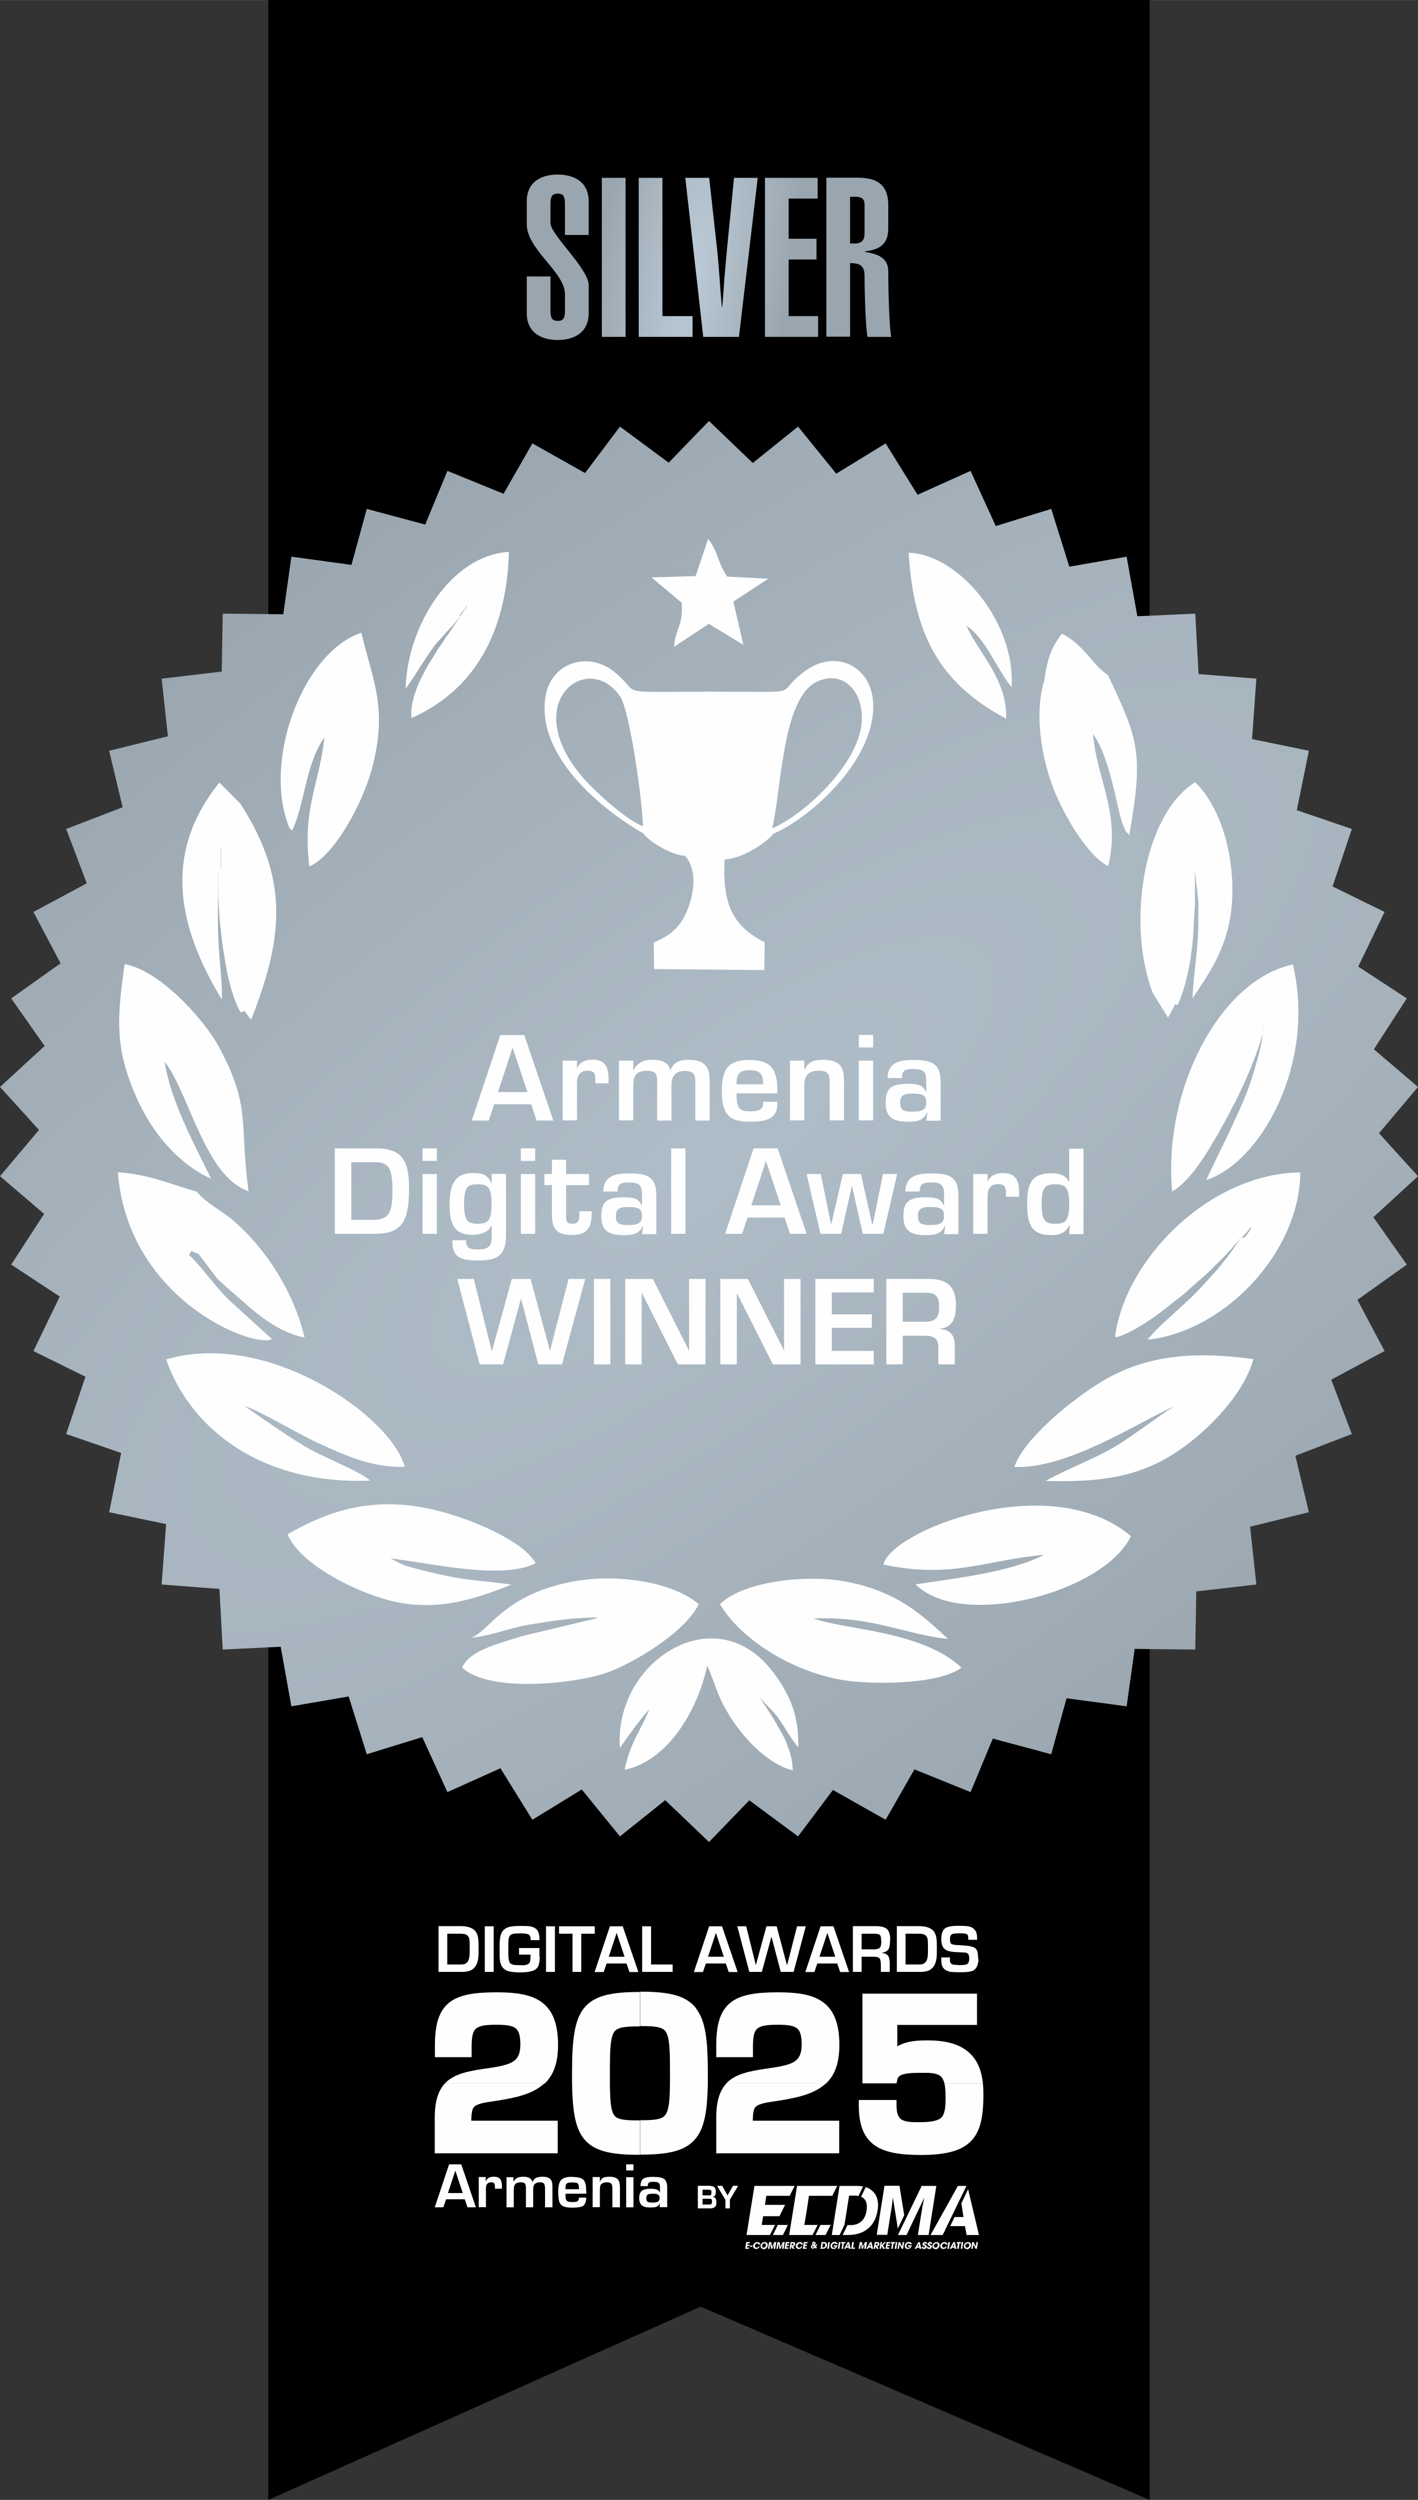 <?xml version="1.0" encoding="UTF-8"?>
<!DOCTYPE svg PUBLIC "-//W3C//DTD SVG 1.1//EN" "http://www.w3.org/Graphics/SVG/1.1/DTD/svg11.dtd">
<!-- Creator: CorelDRAW -->
<svg xmlns="http://www.w3.org/2000/svg" xml:space="preserve" width="27.902mm" height="49.184mm" version="1.1" style="shape-rendering:geometricPrecision; text-rendering:geometricPrecision; image-rendering:optimizeQuality; fill-rule:evenodd; clip-rule:evenodd"
viewBox="0 0 86.14 151.84"
 xmlns:xlink="http://www.w3.org/1999/xlink"
 xmlns:xodm="http://www.corel.com/coreldraw/odm/2003">
 <rect x="0" y="0" width="86.14" height="151.84" fill="#333333" stroke="none"/>
 <defs>
  <style type="text/css">
   <![CDATA[
    .fil3 {fill:#FEFEFE}
    .fil0 {fill:black}
    .fil4 {fill:#FEFEFE;fill-rule:nonzero}
    .fil2 {fill:url(#id0)}
    .fil1 {fill:url(#id1);fill-rule:nonzero}
   ]]>
  </style>
  <radialGradient id="id0" gradientUnits="userSpaceOnUse" gradientTransform="matrix(-0.75 -0.755 2.536 -1.919 -103 238)" cx="43.07" cy="70.45" r="43.16" fx="43.07" fy="70.45">
   <stop offset="0" style="stop-opacity:1; stop-color:#AFBDC8"/>
   <stop offset="1" style="stop-opacity:1; stop-color:#9AA6AF"/>
  </radialGradient>
  <radialGradient id="id1" gradientUnits="userSpaceOnUse" gradientTransform="matrix(0.494 0.281 -0.397 2.032 28 -29)" cx="41.96" cy="16.73" r="11.06" fx="41.96" fy="16.73">
   <stop offset="0" style="stop-opacity:1; stop-color:#BBCAD6"/>
   <stop offset="1" style="stop-opacity:1; stop-color:#9AA6AF"/>
  </radialGradient>
 </defs>
 <g id="Слой_x0020_1">
  <polygon class="fil0" points="16.3,0 69.84,0 69.84,151.84 42.56,140.1 16.3,151.84 "/>
  <path class="fil1" d="M35.76 14.27l0 -2.04c0,-1.26 -0.99,-1.63 -1.89,-1.63 -0.88,0 -1.87,0.37 -1.87,1.63l0 1.38c0,1.57 2.32,2.9 2.32,4.26l0 1.02c0,0.49 -0.15,0.6 -0.43,0.6 -0.3,0 -0.45,-0.11 -0.45,-0.6l0 -2.1 -1.44 0 0 2.23c0,1.26 0.99,1.63 1.87,1.63 0.9,0 1.89,-0.37 1.89,-1.63l0 -1.71c0,-0.98 -2.32,-3.07 -2.32,-3.76l0 -1.19c0,-0.49 0.15,-0.6 0.45,-0.6 0.28,0 0.43,0.11 0.43,0.6l0 1.91 1.44 0z"/>
  <polygon id="_1" class="fil1" points="38,10.8 36.56,10.8 36.56,20.46 38,20.46 "/>
  <polygon id="_2" class="fil1" points="40.24,10.8 38.8,10.8 38.8,20.46 42.07,20.46 42.07,19.2 40.24,19.2 "/>
  <path id="_3" class="fil1" d="M41.63 10.8l1.09 9.66 2.17 0 1.14 -9.66 -1.44 0 -0.43 4.36c-0.11,1.15 -0.2,2.31 -0.28,3.47l-0.03 0c-0.1,-1.07 -0.18,-2.48 -0.28,-3.43l-0.49 -4.4 -1.44 0z"/>
  <polygon id="_4" class="fil1" points="46.47,10.8 46.47,20.46 49.7,20.46 49.7,19.2 47.91,19.2 47.91,15.76 49.6,15.76 49.6,14.5 47.91,14.5 47.91,12.06 49.67,12.06 49.67,10.8 "/>
  <path id="_5" class="fil1" d="M51.64 20.46l0 -4.48c0.66,0 0.88,0.2 0.88,0.79 0,1.13 0.07,3.19 0.18,3.69l1.44 0c-0.11,-0.49 -0.18,-2.7 -0.18,-3.99 0,-0.87 -0.75,-1.06 -1.42,-1.17l0 -0.03c1.22,-0.14 1.42,-0.73 1.42,-1.45l0 -1.37c0,-1.25 -0.71,-1.66 -1.86,-1.66l-1.9 0 0 9.66 1.44 0zm0 -8.51l0.34 0c0.33,0 0.54,0.11 0.54,0.47l0 1.75c0,0.35 -0.11,0.62 -0.61,0.62l-0.27 0 0 -2.85z"/>
  <polygon class="fil2" points="43.07,25.57 45.73,28.12 48.48,25.91 50.8,28.77 53.8,26.93 55.74,30.05 58.96,28.6 60.49,31.95 63.86,30.91 64.96,34.42 68.44,33.81 69.09,37.43 72.61,37.27 72.81,40.94 76.32,41.22 76.06,44.89 79.51,45.6 78.78,49.21 82.12,50.35 80.95,53.84 84.11,55.39 82.51,58.71 85.46,60.64 83.46,63.73 86.14,66.02 83.77,68.83 86.14,71.44 83.43,73.93 85.46,76.81 82.46,78.95 84.11,82.06 80.87,83.8 82.12,87.1 78.69,88.42 79.51,91.85 75.94,92.73 76.32,96.24 72.67,96.66 72.61,100.19 68.93,100.15 68.44,103.64 64.79,103.15 63.86,106.55 60.31,105.6 58.96,108.85 55.55,107.47 53.8,110.53 50.6,108.72 48.48,111.54 45.52,109.35 43.07,111.88 40.41,109.34 37.66,111.54 35.34,108.69 32.34,110.53 30.4,107.4 27.18,108.85 25.65,105.51 22.28,106.55 21.18,103.04 17.7,103.64 17.05,100.02 13.53,100.19 13.33,96.51 9.82,96.24 10.09,92.57 6.63,91.85 7.36,88.25 4.02,87.1 5.19,83.62 2.03,82.06 3.63,78.75 0.68,76.81 2.68,73.73 -0,71.44 2.37,68.63 -0,66.02 2.71,63.53 0.68,60.64 3.68,58.51 2.03,55.39 5.27,53.65 4.02,50.35 7.45,49.03 6.63,45.6 10.2,44.72 9.82,41.22 13.47,40.79 13.53,37.27 17.21,37.31 17.7,33.81 21.35,34.31 22.28,30.91 25.83,31.86 27.18,28.6 30.59,29.99 32.34,26.93 35.54,28.73 37.66,25.91 40.62,28.1 "/>
  <g>
   <path class="fil3" d="M10.09 82.56c1.53,4.4 6.02,7.64 12.39,7.37 -0.54,-0.54 -2.93,-1.45 -3.98,-2.09 -1.38,-0.84 -2.51,-1.66 -3.65,-2.44 0.92,0.27 3.08,1.6 4.4,2.21 1.57,0.72 3.31,1.56 5.34,1.48 -0.83,-3.07 -8.33,-8.35 -14.5,-6.52zm65.37 -7.41l0.01 -0.01 0.01 -0.01 0.01 -0.02 0 -0 0.01 -0.01 0.01 -0.01 0.01 -0.01 0.01 -0.01 0.01 -0.01 0.01 -0.01 0.01 -0.01 0 -0.01 0 -0 0.01 -0.01 0.01 -0.01 0.01 -0.01 0.01 -0.01 0.01 -0.01 0.03 -0.04 0.01 -0.01 0.01 -0.01 0.01 -0.01 0.01 -0.01 0.01 -0.01 0.01 -0.01 0.01 -0.01 0.01 -0.01 0 -0 0.01 -0.01 0.01 -0.01 0.01 -0.01 0.01 -0.01 0.01 -0.01 0.01 -0.02 0.01 -0.01 0.01 -0.02 0.01 -0.01 0.01 -0.01 0.01 -0.01 0.01 -0.02 0.01 -0.01 0.01 -0.01 0 -0.01 0 -0 0.01 -0.01 0.01 -0.01 0.01 -0.01 0.01 -0.01 0.01 -0.01 0.01 -0.01 0.02 -0.03 0.01 -0.01 0.01 -0.02 0.01 -0.01 0.01 -0.01 0.01 -0.01 0.01 -0.01 0.01 -0.01 -0.02 0.05 -0 0.01 -0 0 -0 0.01 -0 0.01 -0 0.01 -0 0.01 -0 0.01 -0 0.01 -0.01 0.01 -0 0.01 -0 0 -0.01 0.01 -0.01 0.01 -0.01 0.02 -0.01 0.01 -0.01 0.01 -0.01 0.01 -0 0 -0.01 0.01 -0.04 0.07 -0 0.01 -0.04 0.06 -0.01 0.01 -0 0.01 -0 0 -0.05 0.07 -0.01 0.01 -0 0 -0.04 0.05 -0.01 0.01 -0.01 0.01 -0.01 0.01 -0 0 -0.01 0.01 -0.01 0.01 -0.01 0.01 -0.01 0.01 -0.01 0.01 -0.01 0.01 -0.01 0.01 -0.01 0.01 -0 0.01 -0.01 0.01 -0.01 0.01 -0.02 0.03 -0.01 0.01zm1.24 -12.42l0 -0 0 -0.01 0 -0.01 0 -0.01 0.01 -0.06 0 -0.01 0 -0.01 0 -0.02 0 -0.01 0 -0.01 0 -0 0 -0.01 0 -0.01 0 -0.01 0 -0.01 0 -0.01 0 -0.05 0 -0.01 0 -0.01 0 -0.01 0 -0.01 0 -0.01 0 -0.01 0 -0.01 0 -0.01 0 -0 0 -0.01 0 -0.01 0 -0.01 0 -0.01 0 -0.01 0 -0.01 0 -0.01 0 -0.03 0 -0.01 0 -0.01 0 -0.01 0 -0.01 0 -0.01 0 -0.01 0 -0.01 0 -0.01 0 -0.01 0 -0.01 0.01 0.05 0 0 0 0 0 0 0 0.01 0 0c0,0.02 0,0.03 0,0.05l0 0 0 0 -0 0.01 -0 0.01 -0 0.05 -0 0.01 0 0 -0 0.01 -0 0.01 -0.01 0.07 0 0 -0 0.01 -0.01 0.08 -0 0.01 -0 0 -0 0.01 -0.01 0.03zm-5.46 9.6c0.03,-0.02 0.06,-0.03 0.1,-0.05l0.05 -0.03 0.05 -0.03 0.05 -0.04 0.05 -0.04 0.05 -0.04 0.06 -0.05 0.04 -0.03 0.06 -0.05 0.05 -0.04 0.06 -0.06 0.04 -0.04 0.06 -0.06 0.05 -0.05 0.06 -0.06 0.05 -0.05 0.09 -0.1 0.01 -0.01 0.09 -0.11 0.02 -0.02 0.01 -0.01 0.11 -0.13 0 -0 0.12 -0.15 0.09 -0.12 0.02 -0.03 0.08 -0.11 0.03 -0.04 0.02 -0.03 0.09 -0.13 0.01 -0.01 0.09 -0.13 0.02 -0.03 0.05 -0.08 0.06 -0.09 0.05 -0.07 0.03 -0.05 0.07 -0.1 0.01 -0.02 0.08 -0.13 0 -0 0.11 -0.17 0.01 -0.02 0.01 -0.02 0.1 -0.17 0 -0.01 0.11 -0.18 0.01 -0.01 0.1 -0.17 0.02 -0.03 0.09 -0.16 0.03 -0.04 0.08 -0.14 0.03 -0.06 0.07 -0.12 0.04 -0.08 0.02 -0.04 0.09 -0.16 0.05 -0.09 0.06 -0.11 0.04 -0.07 0.07 -0.13 0.03 -0.06 0.08 -0.15 0.02 -0.04 0.09 -0.17 0.01 -0.02 0.1 -0.19 0 -0 0.1 -0.19 0.01 -0.01 0.09 -0.18 0.02 -0.03 0.08 -0.16 0.02 -0.05 0.07 -0.14 0.03 -0.07c0.09,-0.19 0.18,-0.38 0.27,-0.57l0.02 -0.04 0.03 -0.07 0.06 -0.13 0.02 -0.05 0.07 -0.15 0.01 -0.03 0.07 -0.16 0.01 -0.02 0.07 -0.17 0 -0 0.07 -0.17 0.01 -0.02 0.06 -0.15 0.01 -0.03 0.05 -0.13 0.02 -0.05 0.05 -0.12 0.02 -0.06 0.04 -0.1 0.03 -0.07 0.03 -0.08 0.03 -0.08 0.02 -0.06 0.03 -0.1 0.02 -0.05 0.04 -0.11 0.01 -0.03 0.04 -0.11 0.04 -0.11 0.01 -0.03 0 -0.01 0.04 -0.12 0 -0 0.03 -0.11 0 -0.01 0.03 -0.1 0.01 -0.02 0.02 -0.08 0.01 -0.03 0.02 -0.07 0.01 -0.04 0 -0.02 0.01 -0.03 -0 0.01 -0.01 0.12 -0 0.02 -0.02 0.12 -0 0.02 -0 0c-0.01,0.09 -0.03,0.19 -0.05,0.29l-0 0 -0.02 0.1 -0.01 0.05 -0.01 0.03 -0.02 0.1 -0 0.01 -0.02 0.09 -0.01 0.06 -0.02 0.08 -0.02 0.07 -0.02 0.08 -0.02 0.07 -0.02 0.07 -0.02 0.08 -0.02 0.06 -0.02 0.09 -0.02 0.06 -0.03 0.1 -0.01 0.05 -0.03 0.1 -0.01 0.04 -0.03 0.11 -0.01 0.04 -0.04 0.12 -0.01 0.03 -0.04 0.13 -0.01 0.02 -0.04 0.13 -0 0.02 -0.05 0.14 -0 0.01 -0.05 0.15 -0 0 -0.05 0.15 -0 0.01 -0.05 0.14 -0 0.01 -0.05 0.14 -0.01 0.02 -0.05 0.13 -0.01 0.03 -0.05 0.12 -0.01 0.03 -0.05 0.12 -0.02 0.04 -0.04 0.11 -0.02 0.05 -0.04 0.1 -0.02 0.06 -0.04 0.09 -0.03 0.06 -0.04 0.09 -0.03 0.07 -0.07 0.16 -0.03 0.07 -0.04 0.08 -0.03 0.06 -0.04 0.09 -0.03 0.06 -0.04 0.1 -0.02 0.05 -0.05 0.1 -0.02 0.04 -0.05 0.11 -0.02 0.04 -0.05 0.12 -0.01 0.03 -0.06 0.12 -0.01 0.02 -0.06 0.13 -0.01 0.01 -0.06 0.13 -0 0.01 -0.07 0.14 0 0 -0.07 0.14 -0 0.01 -0.06 0.13 -0.01 0.01 -0.06 0.13 -0.01 0.02 -0.06 0.12 -0.01 0.03 -0.05 0.11 -0.02 0.03 -0.05 0.1 -0.02 0.04 -0.05 0.1 -0.02 0.04 -0.04 0.09 -0.02 0.05 -0.04 0.08 -0.03 0.06 -0.04 0.07 -0.03 0.06 -0.03 0.07 -0.03 0.07 -0.03 0.06 -0.03 0.07 -0.03 0.05 -0.04 0.08 -0.02 0.05 -0.04 0.08 -0.02 0.04 -0.04 0.08 -0.02 0.03 -0.04 0.09 -0.01 0.03 -0.04 0.09 -0.01 0.02 -0.05 0.1 -0.01 0.02 -0.05 0.1 -0 0.01 -0.05 0.1 -0 0.01 -0.05 0.11c3.33,-1.08 6.68,-7.09 5.26,-13.09 -4.41,0.92 -7.92,7.6 -7.33,13.81zm1.41 -19.9l-0 0.02 -0 -0.02 -0 -0.02 -0 -0.01 -0 -0.01 -0 -0.02 -0 -0.02 -0 -0.02 0 -0 -0 -0.02 -0 -0.02 -0 -0.02 -0 -0.01 -0 -0.01 -0 -0.02 -0 -0.02 -0 -0.02 0 -0 -0 -0.02 -0 -0.02 -0 -0.02 0 -0.01 -0 -0.01 -0 -0.02 -0 -0.02 -0 -0.01 -0 -0.01 -0 -0.02 -0 -0.02 -0 -0.02 0 -0 -0 -0.02 -0 -0.02 -0 -0.02 0 -0.01 0 -0.01 -0 -0.02 0 -0.02 0 -0.02 0 -0 0 -0.02 0 -0.02 0 -0.02 0 -0.01 0 -0.01 0 -0.02 0 -0.02 0 -0.01 0 -0 0 -0.02 0 -0.02 0 -0.02 0 -0 0 -0.01 0 -0.02 0 -0.02 0 -0.01 0 -0.01 0 -0.02 0 -0.02 0 -0.02 0 -0 0 -0.02 0 -0.02 0 -0.02 0 -0.01 0 -0.01 0 -0.02 0 -0.02 0 -0.01 0 -0 0 -0.02 0 -0.02 0 -0.01 0 -0 0 -0.01 0 -0.01 0 -0.01 0 -0.01 0 -0.01 0 -0.01 0 -0.01 0 -0.01 -0 0.02 -0 0.02 -0 0.02 -0 0.02 -0 0.02 -0 0.02 -0 0.02 -0 0.02 0 0.02 -0 0 0 0.01 -0 0.02 -0 0.02 -0 0.02 -0 0.02 -0 0.02 -0 0.02 0 0.02 -0 0.02 -0 0.01 0 0.01 -0 0.02 -0 0.02 0 0.02 -0 0.02 -0 0.02 -0 0.02 -0 0.02 0 0.02 -0 0.01 0 0 -0 0.02 -0 0.02 0 0.02 -0 0.02 -0 0.02 0 0.02 -0 0.02 -0 0.02 -0 0.02 0 0 0 0.02 -0 0.02 -0 0.02 0 0.02 -0 0.02 -0 0.02 0 0.02 -0 0.02 -0 0.02 0 0.01 0 0.01 -0 0.02 -0 0.02 0 0.02 -0 0.02 -0 0.02 0 0.02 -0 0.02 0 0.02 -0 0.01 0 0.01 -0 0.02 0 0.02 -0 0.02 -0 0.02 0 0.02 -0 0.02 0 0.02zm-1.11 8.61c0.04,-0.09 0.08,-0.18 0.12,-0.27l0 -0 0.05 -0.13 0 -0.01 0.04 -0.12 0.01 -0.03 0.04 -0.1 0.01 -0.04 0.01 -0.02 0.04 -0.11 0.01 -0.03 0.04 -0.13 0 -0.01 0.04 -0.13 0.01 -0.03c0.03,-0.1 0.06,-0.2 0.08,-0.3l0 -0.01 0.04 -0.14 0 -0.01 0.03 -0.14 0.01 -0.03 0.03 -0.12 0.01 -0.04 0.02 -0.1 0.01 -0.06 0.02 -0.09 0.02 -0.08 0.01 -0.07 0.02 -0.1c0.02,-0.11 0.04,-0.22 0.06,-0.34l0 -0.02 0.02 -0.15 0 -0 0.02 -0.15 0 -0.02 0.02 -0.13 0.01 -0.04 0.01 -0.11 0.01 -0.06 0.01 -0.1 0.01 -0.08 0.01 -0.08 0.01 -0.1 0.01 -0.06 0.01 -0.12 0 -0.04 0.01 -0.14 0 -0.02 0.01 -0.15 0 -0 0.01 -0.16 0 -0.02 0.01 -0.14 0 -0.04 0.01 -0.12 0 -0.06 0.01 -0.1 0 -0.07 0 -0.08 0.01 -0.09 0 -0.07 0.01 -0.11 0 -0.05 0.01 -0.13 0 -0.03 0.01 -0.15 0 -0.01 0.01 -0.16 0 -0.01 0.01 -0.15 0 -0.03 0 -0.13 0 -0.05 0 -0.11 0 -0.07 0 -0.09 0 -0.09 0 -0.07 0 -0.11 0 -0.05 0 -0.16 0 -0.14 0 -0.01 0 -0.16 0 -0.01 0 -0.15 0 -0.02 0 -0.13 0 -0.04 0 -0.11 0 -0.06 0 -0.09 0 -0.08 0 -0.07 0 -0.1 0 -0.05 0 -0.12 0 -0.04 0 -0.13 0 -0.02 0 0.01 0 0.03 0 0.04 0 0.01 0 0.05 0 0.01 0 0.04 0 0.03 0 0.02 0 0.05 0 0 0 0.05 0 0.02 0 0.03 0 0.04 0 0.01 0.01 0.05 0 0.01 0 0.04 0 0.03 0 0.02 0.01 0.05 0 0 0.01 0.05 0 0.03 0 0.03 0.01 0.05 0 0.01 0.01 0.05 0 0.02 0 0.04 0 0.04 0 0.02 0.01 0.05 0 0.01 0.01 0.05 0 0.03 0 0.03 0.01 0.05 0 0 0.01 0.05 0 0.02 0 0.03 0.01 0.04 0 0.01 0.01 0.06 0 0.01 0.01 0.04 0 0.03 0 0.02 0.01 0.06 0 0 0.01 0.05 0 0.02 0 0.03 0.01 0.05 0 0.01 0.01 0.06 0 0.02 0 0.04 0 0.04 0 0.02 0.01 0.06 0 0.01 0.01 0.05 0 0.03 0 0.03 0.01 0.05 0 0 0.01 0.05 0 0.02 0 0.04 0 0.04 0 0.01 0.01 0.05 0 0.01 0 0.04 0 0.03 0 0.02 0 0.05 0 0 0 0.05 0 0.02 0 0.03 0 0.04 0 0.01 0 0.05 0 0.01 0 0.04 0 0.04 0 0.02 0 0.05 0 0 0 0.05 0 0.03 0 0.03 0 0.05 0 0 0 0.05 0 0.02 0 0.03 0 0.04 0 0.01 0 0.05 0 0.01 0 0.04 0 0.03 0 0.02 0 0.05c0.01,1.84 -0.29,3.21 -0.36,4.83 1.14,-1.7 2.32,-3.35 2.42,-6.19 0.1,-2.72 -0.79,-5.53 -2.26,-6.94 -3.16,1.99 -4.17,8.61 -2.57,12.8l0.92 1.49 0.07 -0.11 0.01 -0.01 0.02 -0.03 0.05 -0.09 0.02 -0.04 0.04 -0.08 0.03 -0.05 0.04 -0.08 0.02 -0.04 0.04 -0.08 0.03 -0.07 0.01 -0.02 0.04 -0.09 0 -0.01zm-43.56 -23.66l-0 0 -0.05 0.08 -0.01 0.01 -0.04 0.07 -0.02 0.03 -0.03 0.05 -0.02 0.04 -0.03 0.04 -0.03 0.05 -0.02 0.03 -0.04 0.06 -0.01 0.02 -0.05 0.08 -0.01 0.01 -0.06 0.09 -0 0 -0.06 0.08 -0.01 0.02 -0.05 0.07 -0.02 0.03 -0.04 0.06 -0.03 0.04 -0.03 0.05 -0.04 0.05 -0.02 0.04 -0.05 0.07 -0.02 0.02 -0.06 0.08 -0.01 0.01 -0.06 0.09 -0 0 -0.06 0.09 -0.01 0.02 -0.05 0.08 -0.02 0.03 -0.04 0.06 -0.03 0.04 -0.03 0.05 -0.04 0.06 -0.03 0.04 -0.05 0.07 -0.02 0.02 -0.06 0.09 -0.01 0.01 -0.06 0.1 -0 0 -0.06 0.1 -0.01 0.02 -0.05 0.08 -0.02 0.03 -0.04 0.07 -0.03 0.05 -0.03 0.05 -0.04 0.06 -0.02 0.04 -0.05 0.07 -0.02 0.03 -0.05 0.09 -0.01 0.01 -0.06 0.1 -0 0 -0.06 0.1 -0.01 0.02 -0.05 0.09 -0.06 0.1 -0.03 0.05 -0.03 0.06 -0.03 0.06 -0.02 0.04 -0.04 0.08 -0.04 0.09 -0.02 0.03 -0.01 0.01 -0.05 0.1 -0 0 -0.05 0.1 -0.01 0.02 -0.01 0.02c-0.03,0.07 -0.07,0.14 -0.1,0.21l-0 0 -0.02 0.06 -0.01 0.01 -0.03 0.08 -0.01 0.01 -0.03 0.08 -0.01 0.03 -0.03 0.09 -0.04 0.12 -0 0 -0.04 0.1 -0.06 0.18 -0.01 0.03 -0.01 0.05 -0 0.01 -0.03 0.1 -0 0.02 -0.02 0.08 -0.01 0.03 -0.01 0.03 -0.02 0.09 -0 0.01 -0.02 0.1 -0 0 -0.02 0.1 -0 0.02 -0.01 0.09 -0 0.01 -0.01 0.07 -0 0.05 -0 0.05 -0 0.07 -0 0.03 -0 0.09 -0 0.02 -0 0.11 0 0.11c3.7,-1.65 5.77,-5.01 5.93,-10.1 -3.45,0.19 -6.18,4.39 -6.28,8.32 0.56,-0.78 1.12,-1.76 1.77,-2.64l0.02 -0.03 0.01 -0.01 0.02 -0.02 0.02 -0.02 0.01 -0.01 0.02 -0.03 0 -0 0.02 -0.03 0.01 -0.01 0.02 -0.02 0.02 -0.02 0.01 -0.01 0.02 -0.03 0 -0 0.03 -0.03 0.01 -0.01 0.02 -0.02 0.02 -0.02 0.01 -0.01 0.02 -0.03 0 -0 0.03 -0.03 0.01 -0.01 0.02 -0.02 0.02 -0.02 0.01 -0.01 0.02 -0.03 0 -0 0.03 -0.03 0.01 -0.01 0.02 -0.02 0.02 -0.02 0.01 -0.01 0.02 -0.03 0 -0 0.03 -0.03 0.01 -0.01 0.02 -0.02 0.01 -0.02 0.01 -0.01 0.02 -0.03 0 -0 0.03 -0.03 0.01 -0.01 0.02 -0.02 0.01 -0.02 0.01 -0.01 0.02 -0.02 0 -0 0.03 -0.03 0.01 -0.01 0.02 -0.02 0.01 -0.01 0.01 -0.01 0.02 -0.02 0 -0 0.03 -0.03 0 -0.01 0.02 -0.02 0.01 -0.01 0.01 -0.01 0.02 -0.02 0 -0 0.03 -0.03 0 -0 0.02 -0.02 0.01 -0.01 0.01 -0.01 0.02 -0.02 0 -0 0.03 -0.03 0 -0 0.02 -0.02 0.01 -0.01 0.01 -0.01 0.02 -0.02 0 -0 0.02 -0.03 0 -0 0.02 -0.02 0.01 -0.01 0.01 -0.01 0.02 -0.02 0 -0.01 0.02 -0.03 0 -0 0.02 -0.02 0.01 -0.01 0.01 -0.01 0.02 -0.02 0 -0.01 0.02 -0.03 0 -0 0.02 -0.02 0.01 -0.01 0.01 -0.02 0.02 -0.02 0.01 -0.01 0.02 -0.03 0 -0 0.02 -0.03 0.01 -0.01 0.01 -0.02 0.02 -0.02 0 -0.01 0.02 -0.03 0 -0 0.02 -0.03 0.01 -0.01 0.01 -0.02 0.02 -0.02 0 -0 0 -0 -0 0zm-13.11 24.03c0.04,0.08 0.09,0.15 0.14,0.21l0.03 0.04 0.05 0.07 0.02 0.03 0.05 0.06 0.02 0.03c0.03,0.03 0.05,0.05 0.08,0.08 1.89,-4.86 2.39,-8.39 -0.66,-13.12l-1.27 -1.28c-3.56,4.4 -2.43,8.94 0.15,13.18 0.03,-1.35 -0.25,-3 -0.24,-4.58l0 -0.05 0 -0.02 0 -0.03 0 -0.04 0 -0.01 0 -0.05 0 -0.01 0 -0.04 0 -0.03 0 -0.02 0 -0.05 0 -0 0 -0.05 0 -0.02 0 -0.03 0 -0.05 0 -0.01 0 -0.05 0 -0.01 0 -0.04 0 -0.04 0 -0.02 0 -0.05 0 -0.01 0 -0.05 0 -0.03 0 -0.03 0 -0.05 0 -0 0 -0.05 0 -0.02 0 -0.03 0 -0.04 0 -0.01 0 -0.05 0 -0.01 0 -0.04 0 -0.03 0 -0.02 0 -0.05 0 -0 0 -0.05 0 -0.02 0 -0.03 0 -0.04 0 -0.01 0 -0.05 0 -0.01 0 -0.04 0 -0.03 0 -0.02 0 -0.05 0 -0 0 -0.05 0 -0.02 0 -0.03 0 -0.05 0 -0.01 0 -0.05 0 -0.01 0 -0.04 0 -0.04 0 -0.02 0 -0.05 0 -0 0 -0.05 0 -0.03 0 -0.03 0 -0.05 0 -0 0 -0.05 0 -0.02 0 -0.04 0 -0.04 0 -0.01 0 -0.05 0 -0.01 0 -0.05 0 -0.03 0 -0.02 0 -0.05 0 -0 0 -0.05 0 -0.02 0 -0.03 0 -0.04 0 -0.01 0 -0.05 0 -0.01 0 -0.04 0 -0.03 0 -0.02 0 -0.05 0 -0 0 -0.05 0 -0.02 0 -0.03 0 -0.04 0 -0.01 0.01 -0.11 0 -0.04 0 -0.02 0 -0.05 0 -0 0 -0.05 0 -0.03 0 -0.03 -0 0.12 0 0.13 0 0.07 0 0.06 0 0.13 0 0.14 0 0.02 0 0.12 0 0.14 0 0.1 0 0.05 0 0.14 0 0.01 0.01 0.15 0 0.04 0 0.12 0 0.08 0 0.08 0.01 0.13 0 0.03 0.01 0.16 0 0.01 0.01 0.15 0 0.06 0.01 0.1 0.01 0.1 0 0.06 0.01 0.15 0 0.01 0.01 0.17 0 0.03 0.01 0.13 0.01 0.08 0.01 0.09 0.01 0.13 0 0.04 0.02 0.17 0 0.01 0.02 0.16 0.01 0.05 0.01 0.12 0.01 0.1 0.01 0.07 0.02 0.15 0 0.02 0.02 0.17 0.02 0.17 0.01 0.07 0.01 0.1 0.02 0.12 0.01 0.05 0.03 0.17 0 0 0.03 0.17 0.01 0.05 0 0 0.03 0.19 0 0.02 0.01 0.07 0.03 0.14 0 0.03 0.03 0.16 0 0.02 0.01 0.06 0.03 0.13 0 0.02 0.02 0.1 0.02 0.11 0.01 0.05 0.03 0.15 0 0.01 0.04 0.15 0 0 0.03 0.13 0.01 0.02 0.02 0.08 0.01 0.03 0.03 0.11 0.01 0.05 0.01 0.03 0.04 0.14 0 0.01 0.05 0.16 0.03 0.08 0.02 0.06 0.03 0.1 0 0.01 0.04 0.12 0 0.01 0.05 0.13 0.01 0.03 0.04 0.1 0.01 0.02 0.03 0.08 0.03 0.07 0.03 0.06 0 0.01 0.05 0.11 0.03 0.05 0.04 0.07 0.02 0.04 0.05 0.08 0.02 0.04zm27.36 -26.42l-2.65 0.08 1.83 1.54c0.1,1.43 -0.34,1.42 -0.47,2.68l2.12 -1.4 2.1 1.28 -0.61 -2.63 2.12 -1.39 -2.5 -0.13c-0.62,-0.95 -0.54,-1.5 -1.15,-2.29l-0.77 2.27zm-30.14 41.21l1.13 1.49c0.61,0.56 0.92,0.81 1.62,1.43 1.01,0.9 2.28,1.87 3.66,2.11 -0.66,-2.76 -2.34,-5.41 -4.4,-7.16 -0.55,-0.46 -1.7,-1.09 -2.14,-1.69 -1.59,-0.44 -2.86,-1.05 -4.8,-1.18 0.61,7.79 8.3,10.73 9.36,10.13l-2.62 -2.38c-0.96,-0.96 -1.59,-1.94 -2.43,-2.75 0.33,-0.3 -0.09,-0.27 0.64,-0.02zm49.03 -32.55c0.07,-2.38 -1.62,-3.9 -2.41,-5.64 1.15,0.75 1.76,2.48 2.74,3.73 0.27,-3.78 -3.09,-8.05 -6.25,-8.17 0.31,5.26 2.1,8.04 5.92,10.08zm-33.15 -6.27l0.01 -0.01 0.01 -0.01 0.01 -0.01 0 -0 0 -0.01 0.01 -0.01 0.01 -0.01 0.01 -0.01 0 -0 0 -0.01 0.01 -0.01 0.01 -0.01 0.01 -0.01 0 -0 0 -0.01 0.01 -0.01 0.01 -0.01 0.01 -0.01 0 -0 0 -0.01 0.01 -0.01 0.01 -0.01 0.01 -0.01 0 -0 0 -0.01 0.01 -0.01 0.01 -0.01 0.01 -0.01 0 -0 0 -0.01 0.01 -0.01 0.01 -0.01 0.01 -0.01 0 -0.01 0 -0 0.01 -0.01 0.01 -0.01 0.01 -0.01 0 -0.01 0 -0 0.01 -0.01 0.01 -0.01 0.01 -0.01 0 -0.01 0 -0 0.01 -0.01 0.01 -0.01 0.01 -0.01 0 -0.01 0 -0 0.01 -0.01 0.01 -0.01 0.01 -0.01 0 -0.01 0 -0 0.01 -0.01 0.01 -0.01 0.01 -0.01 0 -0.01 0 -0 0 -0.01 0 -0.01 0 -0.01 0 -0.01 0 -0 0 -0.01 0 -0.01 0 -0.01 0 -0.01 0 -0 0.01 -0.02 0 -0.01 0 -0.01 0 -0 0 -0.01 0 -0.01 0 -0.01 0 -0.01 -0 0.01 -0.02 0.04 -0 0.01 -0.01 0.02 -0 0 -0 0.01 -0 0.01 -0 0.01 -0 0.01 -0 0.01 -0 0.01 -0.01 0.01 -0 0.01 -0 0 -0 0.01 -0.01 0.01 -0.01 0.01 -0 0.01 -0.01 0.01 -0.01 0.01 -0.01 0.01 -0.01 0.01 -0 0 -0 0.01 -0.01 0.01 -0.01 0.01 -0.01 0.01 -0.01 0.01 -0.01 0.01 -0.01 0.01 -0.01 0.01 -0 0 -0 0.01 -0.01 0.01 -0.01 0.01 -0.01 0.01 -0.01 0.01 -0.01 0.01 -0.01 0.01 -0.01 0.01 -0 0 -0 0.01 -0.01 0.01 -0.01 0.01 -0.01 0.01 -0.01 0.01 -0.01 0.01 -0.01 0.01 -0.01 0.01 -0 0 -0 0.01 -0.01 0.01 -0.01 0.01 -0.01 0.01 -0.01 0.01 -0.01 0.01 -0.01 0.01 -0.01 0.01 -0 0 -0 0.01 -0.01 0.01 -0.01 0.01 -0.01 0.01 -0.01 0.01 -0.01 0.01 -0.01 0.01 -0.01 0.01zm9.96 70.12c2.55,-0.52 4.39,-3.43 5.03,-6.31 0.05,0.06 0.09,0.16 0.11,0.21l0.41 1.08c0.73,2.13 2.8,4.6 4.69,5.05l-0.01 -0.09 -0 -0 -0.01 -0.09 -0 -0.01 -0.01 -0.08 -0 -0.01 -0.01 -0.08 -0 -0.02 -0.01 -0.07 -0 -0.02 -0.01 -0.07 -0 -0.02 -0.01 -0.06 -0.01 -0.03 -0.01 -0.06 -0.01 -0.03 -0.01 -0.05 -0.01 -0.04 -0 -0 -0.02 -0.08 -0 -0 -0.01 -0.04 -0.01 -0.04 -0.01 -0.04 -0.01 -0.05 -0.01 -0.04 -0.02 -0.05 -0.01 -0.03 -0.02 -0.05 -0.01 -0.03 -0.02 -0.05 -0.01 -0.02 -0.01 -0.02 -0.02 -0.06 -0.02 -0.06 -0.01 -0.02 -0.02 -0.06 -0 -0.01 -0 -0.01c-0.03,-0.07 -0.06,-0.14 -0.09,-0.21l-0 -0 -0.03 -0.07 -0 -0 -0.06 -0.13 -0.01 -0.01 -0 -0.01 -0.03 -0.06 -0.01 -0.01 -0.03 -0.06 -0.01 -0.01 -0.03 -0.06 -0.01 -0.02 -0.03 -0.05 -0.01 -0.02 -0.03 -0.05 -0.04 -0.07 -0.01 -0.03 -0.02 -0.04 -0.02 -0.03 -0.02 -0.04 -0.02 -0.03 -0.02 -0.03 -0.02 -0.04 -0.02 -0.03 -0.02 -0.04 -0.02 -0.03 -0.02 -0.04 -0.01 -0.03 -0.03 -0.04 -0.01 -0.02 -0.03 -0.05 -0.01 -0.02 -0.03 -0.05 -0.01 -0.02 -0.03 -0.05 -0.01 -0.01 -0.03 -0.06 -0.01 -0.01 -0.04 -0.06 -0 -0.01 -0.04 -0.06 -0 -0 -0.04 -0.06 -0 -0 -0.04 -0.06 -0 -0 -0.04 -0.06 -0 -0.01 -0.04 -0.06 -0.01 -0.01 -0.04 -0.06 -0.01 -0.01 -0.03 -0.05 -0.01 -0.01 -0.03 -0.05 -0.01 -0.02 -0.03 -0.05 -0.01 -0.02 -0.03 -0.04 -0.02 -0.02 -0.03 -0.04 -0.02 -0.03 -0.02 -0.04 -0.02 -0.03 -0.02 -0.03 -0.02 -0.03 -0.02 -0.03 -0.02 -0.04 -0.02 -0.03 -0.02 -0.04 -0.02 -0.03 -0.03 -0.04 -0.01 -0.02 -0.03 -0.04 -0.01 -0.02 -0.03 -0.05 -0.01 -0.02 -0.03 -0.05 -0.01 -0.01 -0.03 -0.05 -0.01 -0.01 -0 -0 0.02 0.03 0 0 0.02 0.03 0 0 0.02 0.02 0 0 0.02 0.02 0 0.01 0.01 0.02 0.01 0.01 0.01 0.02 0.01 0.01 0.01 0.01 0.01 0.01 0.01 0.01 0.01 0.02 0.01 0.01 0.01 0.02 0 0 0.02 0.02 0 0 0.02 0.02 0 0 0.02 0.02 0 0 0.02 0.02 0 0 0.01 0.02 0.01 0.01 0.01 0.01 0.01 0.01 0.01 0.01 0.01 0.01 0.01 0.01 0.01 0.01 0.01 0.01 0.01 0.02 0 0.01 0.02 0.02 0 0 0.02 0.02 0 0 0.02 0.02 0 0 0.02 0.02 0 0 0.02 0.02 0.01 0.01 0.01 0.01 0.01 0.01 0.01 0.01 0.01 0.01 0.01 0.01 0.01 0.01 0.01 0.01 0.01 0.01 0.01 0.01 0.02 0.02 0 0 0.02 0.02 0 0 0.02 0.02 0 0 0.02 0.02 0 0 0.02 0.02 0 0.01 0.02 0.02 0.01 0.01 0.01 0.01 0.01 0.01 0.01 0.01 0.01 0.01 0.01 0.01 0.01 0.01 0.01 0.01 0.02 0.02 0 0 0.02 0.02 0 0 0.02 0.02 0 0 0.02 0.02 0 0 0.02 0.02 0 0 0.02 0.02 0.01 0.01 0.01 0.02 0.01 0.01 0.01 0.01 0.01 0.01 0.01 0.01 0.01 0.01 0.01 0.01 0.01 0.02 0.01 0.01 0.02 0.02 0 0 0.02 0.02 0 0 0.02 0.03 0 0 0.02 0.02 0 0 0.02 0.02 0.01 0.01 0.02 0.02 0.01 0.01 0.01 0.02 0.01 0.01 0.01 0.01 0.01 0.02 0.01 0.01 0.01 0.02 0.01 0.01 0.02 0.02 0 0.01 0.02 0.03 0 0 0.02 0.03c0.47,0.68 0.62,1.03 1.17,1.72 0.06,-1.88 -0.5,-3.23 -1.56,-4.61 -3.49,-4.57 -9.65,-0.6 -9.27,4.64 0.57,-0.8 1.17,-1.67 1.79,-2.35 -0.55,1.34 -1.22,2.14 -1.5,3.7zm8.11 -4.58l-0 -0 0 0zm-0 -0.01l0 -0 0 0 0 0 0 0 -0 -0zm0 -0l-0 -0 0 0 0 0zm-0 -0l-0 -0 0 0 0 0zm-0 -0l-0 -0 0 0 0 0zm-0 -0l-0 -0 -0 -0 -0 -0 -0 -0 -0 -0 -0 -0 -0 -0 -0 -0 -0 -0 -0 -0 -0 -0 -0 -0 -0 -0 -0 -0 -0 -0 -0 -0 -0 -0 -0 -0 -0 -0 -0 -0 -0 -0 -0 -0 -0 -0 -0 -0 -0 -0 -0 -0 -0 -0 -0 -0 -0 -0 -0 -0 -0 -0 -0 -0 -0 -0 -0 -0 -0 -0 -0 -0 -0 -0 -0 -0 -0 -0 -0 -0 -0 -0 -0 -0 -0 -0 -0 -0 -0 -0 -0 -0 -0 -0 -0 -0 -0 -0 -0 -0 -0 -0 -0 -0 -0 -0 -0 -0 -0 -0 -0 -0 -0 -0 0 0 0 0 0 0 0 0 0 0 0 0 0 0 0 0 0 0 0 0 0 0 0 0 0 0 0 0 0 0 0 0 0 0 0 0 0 0 0 0 0 0 0 0 0 0 0 0 0 0 0 0 0 0 0 0 0 0 0 0 0 0 0 0 0 0 0 0 0 0 0 0 0 0 0 0 0 0 0 0 0 0 0 0 0 0 0 0 0 0 0 0 0 0 0 0 0 0 0 0 0 0 0 0 0 0 0 0 0 0 0 0 0 0 0 0 0 0 0 0 0 0zm-0.1 -0.16l-0 -0 0 0zm-0 -0l0 -0 0 0zm0 -0l-0 -0 0 0zm-0 -0l0 -0 0 0zm0 -0l-0 -0 0 0zm-0 -0l0 -0 0 0zm0 -0l-0 -0 0 0zm17.51 -61.47c-0.65,2.07 -0.16,4.78 0.54,6.6 0.57,1.49 2.04,4.1 3.33,4.72 0.78,-3.18 -0.71,-5.3 -0.92,-8.02 1.05,1.44 1.46,4.58 1.78,5.41 0.29,0.73 0.14,0.39 0.42,0.73 0.89,-5.03 0.54,-5.82 -1.29,-9.71 -0.94,-0.61 -1.46,-1.85 -2.8,-2.52l-0.24 0.32c-0.54,0.82 -0.67,1.5 -0.83,2.47zm-50.02 11.48l0 -0 0 -0.02 0 -0.02 0 -0 0 -0.02 0 -0.02 0 -0.02 0 -0.01 0 -0.01 0 -0.02 0 -0.02 0 -0.02 0 -0 0 -0.02 0 -0.02 0 -0.02 0 -0.01 0 -0.01 0 -0.02 0 -0.02 0 -0.02 0 -0 0 -0.02 0 -0.02 0 -0.02 0 -0.01 0 -0.01 0 -0.02 0 -0.02 0 -0.02 0 -0 0 -0.02 0 -0.02 0 -0.02 0 -0 0 -0.02 0 -0.02 0 -0.02 0 -0.01 0 -0.01 0 -0.02 0 -0.02 0 -0.02 0 -0 0 -0.02 0 -0.02 0 -0.02 0 -0.01 0 -0.01 0 -0.02 0 -0.02 0 -0.02 0 -0 0 -0.02 0 -0.02 0 -0.02 0 -0.01 0 -0.01 0 -0.02 0 -0.02 0 -0.02 0 -0 0 -0.02 0 -0.02 0 -0.02 0 -0.01 0 -0.02 0 -0.02 0 -0.02 0 -0.01 0 -0.01 0 -0.02 0 -0.02 0 -0.02 0 -0 0 -0.02 0 -0.02 0 -0.02 0 -0.01 0 -0.01 0 -0.02 0 -0.02 0 -0.02 -0 0.01 -0 0.01 -0 0.01 -0 0.01 -0 0.01 -0 0 -0.01 0.04 -0 0 -0.01 0.04 -0 0.01 -0 0.01 -0 0 -0 0.01 -0 0.02 -0 0.02 -0 0.02 -0 0 -0 0.01 -0 0.02 -0 0.02 -0 0.02 -0 0.02 -0 0 -0 0.02 -0 0.02 -0 0.02 -0 0.02 -0 0.01 -0 0.01 -0 0.02 -0 0.02 -0 0.02 -0 0.02 -0 0 -0 0.02 -0 0.02 -0 0.02 -0 0.02 -0 0.01 -0 0.01 -0 0.02 -0 0.03 -0 0.03 -0 0.03 -0 0 -0 0.02 -0 0.03 -0 0.03 -0 0.03 -0 0.02 -0 0.01 -0 0.03 -0 0.03 -0 0.03 -0 0.03 -0 0.01 -0 0.02 -0 0.03 -0 0.03 -0 0.03 -0 0.03 0 0 -0 0.03 -0 0.03 -0 0.03 -0 0.03 -0 0.01 -0 0.02 -0 0.03 -0 0.03 0 0.03 -0 0.03 0 0zm4.31 -2.3c0.76,-1.55 0.84,-4.14 1.97,-5.67 -0.33,2.92 -1.34,4.25 -0.92,7.84 1.53,-0.67 3.23,-3.81 3.8,-5.93 0.98,-3.67 0.08,-5.27 -0.64,-8.27 -3.46,1.17 -5.78,7.3 -4.58,11.25 0.26,0.86 0.22,0.55 0.37,0.78zm53.81 10.6c0.04,-0.09 0.08,-0.18 0.12,-0.27l-0.12 0.27zm0.42 -1.18c0.03,-0.1 0.06,-0.2 0.08,-0.3l-0.08 0.3zm0.69 -7.42l0 -0 0 0zm-4.89 28.77l0.11 -0.03 0.03 -0.01 0.08 -0.02 0.05 -0.02 0.07 -0.02 0.05 -0.02 0.07 -0.03 0.04 -0.02 0.1 -0.04 0.02 -0.01 0.08 -0.04 0.04 -0.02 0.01 -0 0.12 -0.06 0.01 -0.01 0.11 -0.05 0.01 -0 0.07 -0.04 0.04 -0.02 0.05 -0.03 0.03 -0.02 0.08 -0.04 0.08 -0.05 0.01 -0.01 0.11 -0.07 0.01 -0 0.12 -0.07 0.01 -0.01 0.13 -0.08 0.01 -0 0.12 -0.08 0.03 -0.02 0.1 -0.07 0.02 -0.01 0.11 -0.07 0.01 -0.01 0.13 -0.09 0.09 -0.06 0.04 -0.03 0.02 -0.02 0.11 -0.08 0.14 -0.1 0 -0 0.14 -0.1 0.02 -0.02 0.12 -0.09 0.1 -0.08 0.04 -0.03 0.07 -0.05 0.07 -0.06 0.09 -0.07 0.05 -0.04 0.11 -0.09 0.03 -0.02 0.13 -0.11 0.01 -0 0.14 -0.11 0.02 -0.01 0.12 -0.1 0.04 -0.03 0.1 -0.08 0.06 -0.05 0.08 -0.07 0.08 -0.07 0.06 -0.05 0.1 -0.09 0.03 -0.03 0.12 -0.11 0.01 -0.01 0.14 -0.12 0.01 -0.01 0.13 -0.11 0.03 -0.03 0.1 -0.09 0.05 -0.04 0.08 -0.07 0.07 -0.06 0.06 -0.05 0.09 -0.08 0.04 -0.04 0.11 -0.1 0.02 -0.02 0.13 -0.12 0 -0 0.12 -0.12 0.02 -0.02 0.1 -0.1 0.04 -0.04 0.08 -0.08 0.06 -0.06 0 -0 0.12 -0.11 0.02 -0.02 0.04 -0.04 0.09 -0.09 0.02 -0.02 0.11 -0.11 0 -0 0.11 -0.11 0.01 -0.01 0.09 -0.1 0.03 -0.03 0.07 -0.08 0.04 -0.05 0.06 -0.06 0.06 -0.06 0.04 -0.04 0.07 -0.08 0.02 -0.03 0.08 -0.09 0.01 -0.01 0.09 -0.1 0.01 -0.01 0.08 -0.09 0.02 -0.02 0.06 -0.07 0.03 -0.04 0.05 -0.06 0.04 -0.05 0.03 -0.04 0.05 -0.06 0.02 -0.03 -0 0 -0.04 0.06 -0.07 0.11 -0.05 0.07 -0.07 0.1 -0.05 0.08 -0.06 0.08 -0.06 0.09 -0.05 0.07 -0.07 0.09 -0.04 0.06 -0.07 0.1 -0.04 0.05 -0.08 0.11 -0.03 0.04 -0.08 0.11 -0.02 0.03 -0.09 0.12 -0.02 0.02 -0.1 0.12 -0.01 0.01 -0.1 0.13 -0 0 -0.1 0.13 -0 0 -0.1 0.12 -0.01 0.01 -0.09 0.11 -0.02 0.02 -0.09 0.1 -0.02 0.02 -0.08 0.09 -0.03 0.03 -0.07 0.08 -0.03 0.04 -0.07 0.07 -0.04 0.04 -0.06 0.07 -0.04 0.05 -0.05 0.06 -0.05 0.05 -0.05 0.05 -0.05 0.06 -0.04 0.04 -0.06 0.06 -0.03 0.04 -0.06 0.07 -0.03 0.03 -0.07 0.07 -0.02 0.02 -0.07 0.08 -0.02 0.02 -0.08 0.08 -0.01 0.01 -0.08 0.08 -0.01 0.01 -0.09 0.09 -0 0 -0.09 0.09 -0 0 -0.08 0.08 -0.01 0.01 -0.08 0.07 -0.02 0.01 -0.07 0.07 -0.02 0.02 -0.06 0.06 -0.03 0.02 -0.06 0.06 -0.03 0.03 -0.05 0.05 -0.04 0.03 -0.05 0.04 -0.04 0.04 -0.04 0.04 -0.04 0.04 -0.04 0.03 -0.05 0.05 -0.03 0.03 -0.05 0.05 -0.03 0.02 -0.06 0.05 -0.02 0.02 -0.06 0.06 -0.02 0.02 -0.07 0.06 -0.01 0.01 -0.07 0.07 -0.01 0.01 -0.08 0.07 -0 0 -0.08 0.07 -0 0 -0.08 0.07 -0.01 0.01 -0.07 0.07 -0.01 0.01 -0.07 0.06 -0.02 0.02 -0.06 0.06 -0.02 0.02 -0.06 0.05 -0.03 0.02 -0.05 0.05 -0.03 0.03 -0.05 0.05 -0.03 0.03 -0.04 0.04 -0.04 0.04 -0.04 0.04 -0.04 0.04 -0.03 0.03 -0.05 0.05 -0.03 0.03 -0.05 0.06 -0.02 0.02 -0.06 0.06 -0.02 0.02 -0.06 0.07 -0.01 0.02 -0.07 0.07 -0.01 0.01 -0.07 0.08 -0 0.01 -0.08 0.09c4.65,-0.49 9.24,-5.28 9.28,-10.16 -5.49,0.06 -10.62,5.24 -11.25,9.95zm7.7 -6.06l0 -0 -0 0zm-21.8 19.86c4.18,0.88 6.2,-0.28 9.75,-0.59 -2.05,1.05 -5.28,1.41 -7.8,1.79 2.74,2.78 11.45,0.52 13.08,-2.93 -4.89,-4.14 -14.6,-0.33 -15.03,1.73zm-36.2 -1.84c0.69,1.7 3.72,3.29 5.81,3.91 3,0.9 5.43,0.08 7.79,-0.85 -1.38,-0.21 -2.56,-0.24 -3.91,-0.53 -0.59,-0.12 -1.16,-0.25 -1.79,-0.42 -0.35,-0.09 -0.58,-0.14 -0.87,-0.25l-0.78 -0.39c2.29,0.24 6.81,1.35 8.82,0.28 -0.82,-1.46 -4.44,-2.92 -6.69,-3.35 -3.54,-0.68 -6.08,0.29 -8.37,1.59zm10.6 8.09c1.65,1.56 6.84,0.99 8.75,0.33 1.62,-0.56 4.79,-2.45 5.63,-4.18 -1.69,-1.41 -5.16,-1.89 -7.86,-1.33 -4.06,0.84 -4.84,2.97 -5.97,3.37 1.16,-0.09 2.35,-0.6 3.56,-0.8 1.47,-0.24 2.66,-0.42 4.14,-0.43 -0.07,0.04 -0.17,0.07 -0.23,0.09l-4.32 1.03c-1.65,0.52 -3.2,0.88 -3.7,1.92zm-15.25 -29.7c-0.92,-1.9 -2.44,-4.62 -2.82,-7.1 1.49,1.89 2.44,6.98 5.1,7.87 -0.57,-4.03 0.19,-5.06 -1.78,-8.73 -0.93,-1.73 -3.64,-4.7 -5.75,-5.06 -0.48,3.39 -0.59,5.14 0.74,8.14 0.94,2.12 2.55,4.01 4.51,4.89zm30.91 25.85c1.43,2.38 4.95,4.4 8.13,4.7 1.82,0.17 5.23,0.13 6.55,-0.84 -2.43,-2.27 -7.12,-2.29 -8.99,-2.99 3.62,-0.13 5.42,0.94 8.17,1.25 -1.56,-1.46 -3.1,-2.9 -6.22,-3.49 -2.28,-0.44 -6.22,-0.04 -7.64,1.38zm17.88 -8.33c3.21,0.14 7.4,-2.63 9.71,-3.68 -1.07,0.67 -2.48,1.79 -3.66,2.49 -1.25,0.73 -2.81,1.3 -4.14,2.04 3.32,0.09 5.66,-0.23 8,-1.79 1.82,-1.21 4.05,-3.48 4.62,-5.61 -3.4,-0.46 -6.29,-0.31 -9,1.24 -1.84,1.05 -4.99,3.61 -5.52,5.32z"/>
  </g>
  <path class="fil4" d="M32.27 67.07l0.33 0.99 1.01 0 -1.76 -5.19 -1.46 0 -1.73 5.19 1.03 0 0.33 -0.99 2.25 0zm-0.23 -0.74l-1.79 0 0.89 -2.7 0.9 2.7z"/>
  <path id="_1_0" class="fil4" d="M35.05 64.42l-0.87 0 0 3.63 0.87 0 0 -2.31c0,-0.42 0.2,-0.71 0.64,-0.71 0.46,0 0.48,0.24 0.48,0.61l0 0.16 0.8 0 0 -0.25c0,-0.72 -0.19,-1.19 -0.99,-1.19 -0.41,0 -0.8,0.17 -0.92,0.53l-0.01 0 0 -0.48z"/>
  <path id="_2_1" class="fil4" d="M38.47 64.42l-0.87 0 0 3.63 0.87 0 0 -2.14c0,-0.58 0.19,-0.87 0.82,-0.87 0.59,0 0.63,0.21 0.63,0.72l0 2.3 0.87 0 0 -2.16c0,-0.73 0.45,-0.85 0.8,-0.85 0.6,0 0.65,0.24 0.65,0.74l0 2.27 0.87 0 0 -2.44c0,-0.89 -0.37,-1.25 -1.28,-1.25 -0.51,0 -0.9,0.12 -1.1,0.63l-0.01 0c-0.11,-0.55 -0.67,-0.63 -1.14,-0.63 -0.49,0 -0.84,0.18 -1.1,0.62l-0.01 0 0 -0.57z"/>
  <path id="_3_2" class="fil4" d="M46.36 66.91l0 0.08c0,0.42 -0.26,0.51 -0.83,0.51 -0.62,0 -0.79,-0.19 -0.79,-1.09l2.48 0 0 -0.24c0,-1.26 -0.44,-1.79 -1.69,-1.79 -1.23,0 -1.68,0.49 -1.68,1.88 0,1.4 0.42,1.87 1.67,1.87 1.01,0 1.7,-0.16 1.7,-1.08l0 -0.13 -0.87 0zm0 -1.05l-1.62 0c0,-0.64 0.19,-0.86 0.8,-0.86 0.61,0 0.82,0.21 0.82,0.86z"/>
  <path id="_4_3" class="fil4" d="M48.86 64.42l-0.87 0 0 3.63 0.87 0 0 -2.15c0,-0.48 0.18,-0.87 0.87,-0.87 0.58,0 0.67,0.19 0.67,0.76l0 2.26 0.87 0 0 -2.45c0,-0.91 -0.36,-1.23 -1.3,-1.23 -0.51,0 -0.86,0.1 -1.1,0.62l-0.01 0 0 -0.56z"/>
  <path id="_5_4" class="fil4" d="M53.04 62.86l-0.87 0 0 0.76 0.87 0 0 -0.76zm0 1.56l-0.87 0 0 3.63 0.87 0 0 -3.63z"/>
  <path id="_6" class="fil4" d="M54.79 65.47c0,-0.44 0.18,-0.54 0.69,-0.54 0.6,0 0.79,0.14 0.79,0.74l0 0.62 -0.04 0c-0.15,-0.32 -0.37,-0.46 -1.03,-0.46 -1.05,0 -1.4,0.24 -1.4,1.16 0,0.84 0.42,1.14 1.32,1.14 0.61,0 0.96,-0.06 1.2,-0.56l0.02 0 -0.07 0.5 0.87 0 0 -2.39c0,-1.18 -0.69,-1.3 -1.69,-1.3 -0.85,0 -1.53,0.19 -1.53,1.1l0.87 0zm1.48 1.5c0,0.44 -0.26,0.55 -0.86,0.55 -0.55,0 -0.73,-0.13 -0.73,-0.53 0,-0.41 0.16,-0.57 0.74,-0.57 0.66,0 0.85,0.12 0.85,0.55l0 0z"/>
  <path id="_7" class="fil4" d="M20.33 74.94l2.41 0c1.64,0 2.11,-0.69 2.11,-2.76 0,-1.74 -0.46,-2.43 -2.03,-2.43l-2.48 0 0 5.19zm1 -4.35l1.41 0c0.85,0 1.1,0.28 1.1,1.75 0,1.47 -0.28,1.75 -1.28,1.75l-1.22 0 0 -3.5z"/>
  <path id="_8" class="fil4" d="M26.54 69.75l-0.87 0 0 0.76 0.87 0 0 -0.76zm0 1.56l-0.87 0 0 3.63 0.87 0 0 -3.63z"/>
  <path id="_9" class="fil4" d="M29.02 71.93c0.62,0 0.84,0.19 0.84,1.19 0,1.02 -0.21,1.21 -0.84,1.21 -0.62,0 -0.83,-0.19 -0.83,-1.21 0,-1.01 0.21,-1.19 0.83,-1.19zm0.84 -0.06l-0.01 0c-0.22,-0.5 -0.49,-0.62 -1.08,-0.62 -1.05,0 -1.46,0.53 -1.46,1.94 0,1.18 0.3,1.81 1.39,1.81 0.41,0 0.95,-0.11 1.16,-0.57l0.01 0 0 0.73c0,0.61 -0.31,0.73 -0.86,0.73 -0.44,0 -0.7,-0.06 -0.7,-0.56l-0.83 0c0,0.98 0.37,1.23 1.57,1.23 1.19,0 1.69,-0.32 1.69,-1.55l0 -3.71 -0.87 0 0 0.56z"/>
  <path id="_10" class="fil4" d="M32.51 69.75l-0.87 0 0 0.76 0.87 0 0 -0.76zm0 1.56l-0.87 0 0 3.63 0.87 0 0 -3.63z"/>
  <path id="_11" class="fil4" d="M33.53 70.44l0 0.87 -0.46 0 0 0.67 0.46 0 0 1.83c0,0.91 0.38,1.2 1.22,1.2 0.89,0 1.19,-0.43 1.19,-1.25l0 -0.19 -0.74 0 0 0.17c0,0.33 -0.03,0.59 -0.42,0.59 -0.37,0 -0.39,-0.15 -0.39,-0.51l0 -1.84 1.39 0 0 -0.67 -1.39 0 0 -0.87 -0.87 0z"/>
  <path id="_12" class="fil4" d="M37.52 72.36c0,-0.44 0.18,-0.54 0.69,-0.54 0.6,0 0.79,0.14 0.79,0.74l0 0.62 -0.04 0c-0.15,-0.32 -0.37,-0.46 -1.03,-0.46 -1.05,0 -1.4,0.24 -1.4,1.16 0,0.84 0.42,1.14 1.32,1.14 0.61,0 0.96,-0.06 1.2,-0.56l0.02 0 -0.07 0.5 0.87 0 0 -2.39c0,-1.18 -0.69,-1.3 -1.69,-1.3 -0.85,0 -1.53,0.19 -1.53,1.1l0.87 0zm1.48 1.5c0,0.44 -0.26,0.55 -0.86,0.55 -0.55,0 -0.73,-0.13 -0.73,-0.53 0,-0.41 0.16,-0.57 0.74,-0.57 0.66,0 0.85,0.12 0.85,0.55l0 0z"/>
  <polygon id="_13" class="fil4" points="41.64,69.75 40.77,69.75 40.77,74.94 41.64,74.94 "/>
  <path id="_14" class="fil4" d="M47.66 73.95l0.33 0.99 1.01 0 -1.76 -5.19 -1.46 0 -1.73 5.19 1.03 0 0.33 -0.99 2.25 0zm-0.23 -0.74l-1.79 0 0.89 -2.7 0.9 2.7z"/>
  <polygon id="_15" class="fil4" points="54.5,71.31 53.64,71.31 53.02,74.35 52.98,74.35 52.3,71.31 51.2,71.31 50.5,74.35 50.48,74.35 49.86,71.31 49,71.31 49.84,74.94 51.1,74.94 51.75,72.02 52.41,74.94 53.66,74.94 "/>
  <path id="_16" class="fil4" d="M55.87 72.36c0,-0.44 0.18,-0.54 0.69,-0.54 0.6,0 0.79,0.14 0.79,0.74l0 0.62 -0.04 0c-0.15,-0.32 -0.37,-0.46 -1.03,-0.46 -1.05,0 -1.4,0.24 -1.4,1.16 0,0.84 0.42,1.14 1.32,1.14 0.61,0 0.96,-0.06 1.2,-0.56l0.02 0 -0.07 0.5 0.87 0 0 -2.39c0,-1.18 -0.69,-1.3 -1.69,-1.3 -0.85,0 -1.53,0.19 -1.53,1.1l0.87 0zm1.48 1.5c0,0.44 -0.26,0.55 -0.86,0.55 -0.55,0 -0.73,-0.13 -0.73,-0.53 0,-0.41 0.16,-0.57 0.74,-0.57 0.66,0 0.85,0.12 0.85,0.55l0 0z"/>
  <path id="_17" class="fil4" d="M59.99 71.31l-0.87 0 0 3.63 0.87 0 0 -2.31c0,-0.42 0.2,-0.71 0.64,-0.71 0.46,0 0.48,0.24 0.48,0.61l0 0.16 0.8 0 0 -0.25c0,-0.72 -0.19,-1.19 -0.99,-1.19 -0.41,0 -0.8,0.17 -0.92,0.53l-0.01 0 0 -0.48z"/>
  <path id="_18" class="fil4" d="M64.11 71.93c0.62,0 0.84,0.19 0.84,1.19 0,1.02 -0.21,1.21 -0.84,1.21 -0.62,0 -0.83,-0.19 -0.83,-1.21 0,-1.01 0.21,-1.19 0.83,-1.19zm0.84 -2.18l0 2.05c-0.21,-0.43 -0.61,-0.54 -1.07,-0.54 -1.22,0 -1.48,0.64 -1.48,1.8 0,1.15 0.15,1.96 1.46,1.96 0.49,0 0.85,-0.12 1.12,-0.61l0.01 0 -0.04 0.55 0.87 0 0 -5.19 -0.87 0z"/>
  <polygon id="_19" class="fil4" points="27.78,77.68 29.14,82.87 30.56,82.87 31.64,78.9 31.66,78.9 32.7,82.87 34.14,82.87 35.55,77.68 34.54,77.68 33.41,82.05 32.23,77.68 31.09,77.68 29.89,82.05 29.87,82.05 28.78,77.68 "/>
  <polygon id="_20" class="fil4" points="37.08,77.68 36.08,77.68 36.08,82.87 37.08,82.87 "/>
  <polygon id="_21" class="fil4" points="37.98,77.68 37.98,82.87 38.98,82.87 38.98,78.53 38.99,78.53 41.18,82.87 42.86,82.87 42.86,77.68 41.86,77.68 41.86,82.03 41.85,82.03 39.66,77.68 "/>
  <polygon id="_22" class="fil4" points="43.76,77.68 43.76,82.87 44.76,82.87 44.76,78.53 44.76,78.53 46.95,82.87 48.63,82.87 48.63,77.68 47.63,77.68 47.63,82.03 47.63,82.03 45.43,77.68 "/>
  <polygon id="_23" class="fil4" points="50.53,78.5 53.08,78.5 53.08,77.68 49.53,77.68 49.53,82.87 53.08,82.87 53.08,82.05 50.53,82.05 50.53,80.65 52.96,80.65 52.96,79.83 50.53,79.83 "/>
  <path id="_24" class="fil4" d="M54.84 81.13l1.38 0c0.46,0 0.78,0.15 0.78,0.68l0 1.06 1 0 0 -1.14c0,-0.6 -0.26,-0.96 -0.87,-1l0 -0.03c0.8,-0.1 0.94,-0.74 0.94,-1.41 0,-1.18 -0.55,-1.61 -1.69,-1.61l-2.54 0 0 5.19 1 0 0 -1.74zm0 -2.61l1.42 0c0.62,0 0.79,0.26 0.79,0.89 0,0.59 -0.22,0.87 -0.83,0.87l-1.38 0 0 -1.76z"/>
  <path class="fil3" d="M41.61 51.97c0.92,1.05 0.43,2.91 -0.12,3.85 -0.67,1.16 -1.78,1.34 -1.78,1.46l0.03 1.58 6.69 0.06 0.02 -1.69c-1.98,-0.99 -2.57,-2.38 -2.43,-5.03 0.95,-0.03 2.36,-0.86 2.98,-1.57 2.23,-0.95 6.34,-4.59 6.03,-8.09 -0.19,-2.1 -2.27,-3.12 -4.1,-1.8 -2.11,1.53 0.39,1.26 -5.88,1.27 -5.93,0.01 -3.99,0.21 -5.73,-1.2 -1.58,-1.28 -3.87,-0.59 -4.19,1.54 -0.57,3.81 3.92,7.13 5.96,8.27 0.34,0.53 1.82,1.36 2.5,1.35zm-2.55 -1.79c-0.94,-0.32 -2.86,-2.05 -3.58,-2.87 -4.08,-4.64 0.26,-7.89 2.2,-4.99 0.58,0.86 1.34,6.3 1.38,7.86zm10.57 -8.78c1.68,-0.76 2.86,0.72 2.72,2.47 -0.22,2.62 -3.56,5.65 -5.44,6.44 0.57,-2.41 0.61,-7.95 2.73,-8.91z"/>
  <g id="_1731056668560">
   <path class="fil4" d="M28.11 133.2l-0.45 -1.36 -0 0 -0.45 1.36 0.9 0 0 0zm0.8 0.87l-0.51 0 -0.17 -0.49 -1.13 0 -0.17 0.49 -0.52 0 0.87 -2.61 0.74 0 0.89 2.61 0 0z"/>
   <path class="fil4" d="M30.48 132.94l-0.41 0c0,-0.2 -0.02,-0.32 -0.07,-0.35 -0.03,-0.02 -0.09,-0.04 -0.15,-0.04 -0.11,-0 -0.19,0.03 -0.25,0.09 -0.06,0.06 -0.08,0.16 -0.08,0.3l0 1.12 -0.44 0 0 -1.83 0.43 0 -0.01 0.24 0.02 0c0.08,-0.18 0.24,-0.26 0.48,-0.26 0.11,0 0.2,0.02 0.27,0.05 0.07,0.04 0.12,0.08 0.15,0.15 0.04,0.08 0.07,0.21 0.07,0.37l0 0.16 0 0 -0 0z"/>
   <path class="fil4" d="M33.55 134.07l-0.44 0 0 -1.14c0,-0.18 -0.04,-0.29 -0.11,-0.34 -0.05,-0.03 -0.11,-0.04 -0.19,-0.04 -0.15,0 -0.26,0.04 -0.32,0.1 -0.07,0.06 -0.1,0.18 -0.1,0.35l0 1.07 -0.44 0 0 -1.16c0,-0.13 -0.02,-0.22 -0.06,-0.28 -0.04,-0.05 -0.12,-0.08 -0.25,-0.08 -0.15,0 -0.26,0.03 -0.33,0.1 -0.07,0.07 -0.1,0.19 -0.1,0.37l0 1.05 -0.44 0 0 -1.83 0.42 0 0 0.26 0.02 0c0.08,-0.19 0.27,-0.29 0.58,-0.29 0.32,0 0.5,0.11 0.55,0.32l0.01 0c0.06,-0.16 0.17,-0.26 0.34,-0.29 0.08,-0.02 0.16,-0.03 0.25,-0.03 0.17,-0 0.3,0.02 0.4,0.08 0.09,0.05 0.16,0.13 0.19,0.24 0.02,0.08 0.03,0.18 0.03,0.32l0 1.21 0 0 0 0z"/>
   <path class="fil4" d="M35.17 132.96c0,-0.18 -0.02,-0.29 -0.06,-0.33 -0.03,-0.03 -0.09,-0.06 -0.16,-0.06 -0.02,-0 -0.09,-0.01 -0.2,-0.01 -0.09,0 -0.15,0.01 -0.18,0.01 -0.08,0.01 -0.13,0.04 -0.16,0.07 -0.04,0.05 -0.06,0.16 -0.06,0.33l0.82 0 0 -0zm0.44 0.53c0,0.22 -0.06,0.38 -0.17,0.48 -0.1,0.08 -0.32,0.12 -0.66,0.12 -0.23,0 -0.41,-0.02 -0.53,-0.07 -0.17,-0.07 -0.28,-0.21 -0.31,-0.44 -0.02,-0.13 -0.03,-0.28 -0.03,-0.45 0,-0.36 0.06,-0.61 0.19,-0.73 0.13,-0.13 0.35,-0.19 0.66,-0.18 0.33,0.01 0.54,0.06 0.65,0.15 0.11,0.1 0.18,0.26 0.19,0.49 0.01,0.09 0.01,0.21 0.02,0.38l-1.26 0c0,0.04 -0,0.07 -0.01,0.1 0,0.09 0.01,0.16 0.02,0.2 0.02,0.08 0.05,0.14 0.09,0.16 0.07,0.03 0.18,0.05 0.32,0.05 0.17,0 0.27,-0.02 0.32,-0.06 0.04,-0.04 0.07,-0.1 0.07,-0.21l0.44 0 0 0 -0 0z"/>
   <path class="fil4" d="M37.64 134.07l-0.44 0 0 -1.15c0,-0.18 -0.04,-0.29 -0.12,-0.33 -0.05,-0.02 -0.12,-0.04 -0.21,-0.04 -0.15,0 -0.27,0.04 -0.34,0.11 -0.04,0.04 -0.06,0.08 -0.07,0.14 -0.01,0.06 -0.02,0.15 -0.02,0.27l0 0.99 -0.44 0 0 -1.83 0.44 0 0 0.28 0.01 0c0.06,-0.16 0.17,-0.26 0.34,-0.28 0.07,-0.01 0.15,-0.02 0.24,-0.02 0.32,0 0.51,0.1 0.58,0.29 0.03,0.09 0.05,0.21 0.05,0.36l0 1.21 0 0 0 -0z"/>
   <path class="fil4" d="M38.48 134.07l-0.44 0 0 -1.83 0.44 0 0 1.83zm0 -2.24l-0.44 0 0 -0.37 0.44 0 0 0.37z"/>
   <path class="fil4" d="M40.07 133.5c0,-0.1 -0.04,-0.17 -0.11,-0.21 -0.08,-0.04 -0.18,-0.05 -0.29,-0.05 -0.1,0 -0.18,0.01 -0.24,0.02 -0.04,0.01 -0.08,0.03 -0.11,0.06 -0.04,0.04 -0.06,0.11 -0.06,0.18 0,0.15 0.05,0.24 0.15,0.26 0.05,0.01 0.13,0.02 0.23,0.02 0.21,0 0.33,-0.03 0.38,-0.1 0.03,-0.05 0.05,-0.11 0.05,-0.19l0 0 -0 0zm0.44 0.56l-0.44 0 0.02 -0.22 -0.01 -0.01c-0.04,0.11 -0.12,0.18 -0.24,0.22 -0.07,0.02 -0.19,0.03 -0.34,0.03 -0.25,0 -0.43,-0.05 -0.53,-0.15 -0.09,-0.09 -0.14,-0.23 -0.14,-0.42 0,-0.21 0.05,-0.36 0.16,-0.44 0.1,-0.09 0.28,-0.13 0.53,-0.13 0.19,0 0.33,0.02 0.42,0.07 0.06,0.03 0.1,0.08 0.13,0.14l0.02 0 0 -0.28c0,-0.12 -0.01,-0.2 -0.04,-0.24 -0.02,-0.03 -0.05,-0.06 -0.1,-0.08 -0.05,-0.02 -0.14,-0.03 -0.25,-0.03 -0.07,0 -0.13,0.01 -0.19,0.01 -0.03,0 -0.06,0.02 -0.1,0.05 -0.04,0.04 -0.06,0.11 -0.06,0.2l-0.44 0c0,-0.22 0.06,-0.38 0.19,-0.46 0.11,-0.07 0.28,-0.1 0.52,-0.1l0.06 0c0.35,0 0.58,0.05 0.69,0.15 0.1,0.09 0.16,0.26 0.16,0.49l0 1.21 0 0 0 0z"/>
   <path class="fil4" d="M43.26 133.73c0,-0.08 -0.01,-0.13 -0.03,-0.15 -0.03,-0.03 -0.08,-0.04 -0.15,-0.04l-0.41 0 0 0.37 0.39 0c0.05,0 0.09,-0 0.11,-0.01 0.06,-0.02 0.09,-0.08 0.09,-0.17l0 0 0 0zm-0.03 -0.58c0,-0.06 -0.01,-0.1 -0.03,-0.12 -0.01,-0.01 -0.03,-0.02 -0.05,-0.02 -0.02,-0.01 -0.06,-0.01 -0.12,-0.01l-0.36 0 0 0.35 0.36 0c0.04,0 0.07,-0 0.09,-0 0.08,-0.01 0.11,-0.08 0.11,-0.19l0 0 0 0zm0.29 0.6c0,0.15 -0.03,0.25 -0.1,0.3 -0.06,0.05 -0.16,0.08 -0.31,0.08l-0.71 0 0 -1.36 0.68 0c0.15,0 0.26,0.03 0.32,0.09 0.05,0.05 0.08,0.14 0.08,0.27 0,0.1 -0.02,0.18 -0.06,0.23 -0.03,0.04 -0.07,0.06 -0.14,0.07l0 0.01c0.12,0.01 0.19,0.07 0.22,0.18 0.01,0.04 0.01,0.09 0.01,0.14l0 0 0 0z"/>
   <polygon class="fil4" points="44.83,132.77 44.33,133.61 44.33,134.13 44.07,134.13 44.07,133.61 43.57,132.77 43.87,132.77 44.19,133.35 44.2,133.35 44.53,132.77 "/>
   <path class="fil4" d="M43.26 133.73c0,-0.08 -0.01,-0.13 -0.03,-0.15 -0.03,-0.03 -0.08,-0.04 -0.15,-0.04l-0.41 0 0 0.37 0.39 0c0.05,0 0.09,-0 0.11,-0.01 0.06,-0.02 0.09,-0.08 0.09,-0.17l0 0 0 0zm-0.03 -0.58c0,-0.06 -0.01,-0.1 -0.03,-0.12 -0.01,-0.01 -0.03,-0.02 -0.05,-0.02 -0.02,-0.01 -0.06,-0.01 -0.12,-0.01l-0.36 0 0 0.35 0.36 0c0.04,0 0.07,-0 0.09,-0 0.08,-0.01 0.11,-0.08 0.11,-0.19l0 0 0 0zm0.29 0.6c0,0.15 -0.03,0.25 -0.1,0.3 -0.06,0.05 -0.16,0.08 -0.31,0.08l-0.71 0 0 -1.36 0.68 0c0.15,0 0.26,0.03 0.32,0.09 0.05,0.05 0.08,0.14 0.08,0.27 0,0.1 -0.02,0.18 -0.06,0.23 -0.03,0.04 -0.07,0.06 -0.14,0.07l0 0.01c0.12,0.01 0.19,0.07 0.22,0.18 0.01,0.04 0.01,0.09 0.01,0.14l0 0 0 0z"/>
   <polygon class="fil4" points="44.83,132.77 44.33,133.61 44.33,134.13 44.07,134.13 44.07,133.61 43.57,132.77 43.87,132.77 44.19,133.35 44.2,133.35 44.53,132.77 "/>
   <path class="fil4" d="M28.53 118.59l0 -0.5c0,-0.15 -0.01,-0.26 -0.02,-0.32 -0.03,-0.12 -0.08,-0.2 -0.17,-0.25 -0.08,-0.05 -0.22,-0.07 -0.4,-0.07l-0.77 0 0 1.87 0.81 0c0.11,0 0.19,-0.01 0.25,-0.03 0.07,-0.03 0.14,-0.08 0.19,-0.16 0.07,-0.1 0.11,-0.28 0.11,-0.53l0 0 0 0zm0.54 0.07c0,0.49 -0.14,0.82 -0.42,0.99 -0.14,0.08 -0.33,0.12 -0.56,0.12l-1.45 0 0 -2.78 1.34 0c0.49,0 0.81,0.13 0.96,0.4 0.09,0.16 0.13,0.39 0.13,0.68l0 0.59 0 -0z"/>
   <polygon class="fil4" points="29.99,119.77 29.45,119.77 29.45,117 29.99,117 "/>
   <path class="fil4" d="M32.79 118.84c0,0.17 -0.02,0.33 -0.05,0.46 -0.03,0.13 -0.1,0.24 -0.2,0.31 -0.11,0.09 -0.29,0.14 -0.53,0.17 -0.1,0.01 -0.24,0.02 -0.43,0.02 -0.32,0 -0.56,-0.03 -0.72,-0.08 -0.1,-0.03 -0.18,-0.08 -0.26,-0.15 -0.17,-0.15 -0.25,-0.41 -0.25,-0.79l0 -0.69c0,-0.29 0.04,-0.52 0.11,-0.67 0.08,-0.18 0.22,-0.29 0.4,-0.36 0.17,-0.06 0.41,-0.08 0.72,-0.08l0.2 0c0.18,0 0.31,0.01 0.4,0.02 0.15,0.02 0.27,0.07 0.36,0.14 0.16,0.12 0.23,0.33 0.23,0.61l0 0.09 -0.53 0c0,-0.15 -0.03,-0.26 -0.1,-0.32 -0.07,-0.06 -0.24,-0.09 -0.53,-0.09 -0.18,0 -0.32,0.01 -0.4,0.02 -0.09,0.02 -0.16,0.04 -0.21,0.09 -0.08,0.07 -0.12,0.24 -0.12,0.51l0 0.67c0,0.26 0.04,0.43 0.11,0.52 0.06,0.06 0.15,0.09 0.27,0.11 0.04,0 0.15,0.01 0.31,0.01 0.09,0 0.15,0 0.19,0.01 0.17,-0.01 0.3,-0.04 0.37,-0.11 0.07,-0.06 0.1,-0.21 0.1,-0.46l0 -0.08 -0.7 0 0 -0.4 1.24 0 0 0.54 0 0 0 -0z"/>
   <polygon class="fil4" points="33.71,119.77 33.17,119.77 33.17,117 33.71,117 "/>
   <polygon class="fil4" points="36.13,117.45 35.31,117.45 35.31,119.77 34.78,119.77 34.78,117.45 33.96,117.45 33.96,117 36.13,117 "/>
   <path class="fil4" d="M37.94 118.85l-0.48 -1.45 -0 0 -0.48 1.45 0.96 0 0 0 0 0zm0.85 0.93l-0.55 0 -0.18 -0.52 -1.21 0 -0.18 0.52 -0.55 0 0.93 -2.78 0.78 0 0.95 2.78 0 0z"/>
   <polygon class="fil4" points="40.86,119.77 39.01,119.77 39.01,117 39.55,117 39.55,119.32 40.86,119.32 "/>
   <path class="fil4" d="M43.97 118.85l-0.48 -1.45 -0 0 -0.48 1.45 0.96 0 0 0 0 0zm0.85 0.93l-0.55 0 -0.18 -0.52 -1.21 0 -0.18 0.52 -0.55 0 0.93 -2.78 0.78 0 0.95 2.78 0 0z"/>
   <polygon class="fil4" points="48.95,117 48.21,119.77 47.43,119.77 46.87,117.65 46.86,117.65 46.28,119.77 45.52,119.77 44.79,117 45.33,117 45.91,119.34 45.92,119.34 46.56,117 47.18,117 47.8,119.34 47.82,119.34 48.42,117 "/>
   <path class="fil4" d="M50.74 118.85l-0.48 -1.45 -0 0 -0.48 1.45 0.96 0 0 0zm0.85 0.93l-0.55 0 -0.18 -0.52 -1.21 0 -0.18 0.52 -0.55 0 0.93 -2.78 0.78 0 0.95 2.78 -0 0 0 0z"/>
   <path class="fil4" d="M53.53 117.91c0,-0.17 -0.02,-0.29 -0.06,-0.36 -0.05,-0.07 -0.18,-0.1 -0.38,-0.1l-0.75 0 0 0.95 0.77 0c0.16,0 0.28,-0.04 0.35,-0.11 0.05,-0.07 0.08,-0.2 0.08,-0.39l0 0 0 0zm0.54 -0.09c0,0.31 -0.04,0.51 -0.12,0.61 -0.08,0.09 -0.2,0.15 -0.37,0.18l0 0.01c0.16,0.02 0.29,0.07 0.37,0.17 0.07,0.11 0.1,0.26 0.1,0.47l0 0.51 -0.54 0 0 -0.42c0,-0.2 -0.03,-0.34 -0.08,-0.4 -0.06,-0.07 -0.17,-0.1 -0.34,-0.1l-0.75 0 0 0.92 -0.53 0 0 -2.78 1.37 0c0.36,0 0.61,0.07 0.73,0.21 0.11,0.12 0.17,0.33 0.17,0.61l0 0z"/>
   <path class="fil4" d="M56.37 118.59l0 -0.5c0,-0.15 -0.01,-0.26 -0.02,-0.32 -0.03,-0.12 -0.08,-0.2 -0.17,-0.25 -0.08,-0.05 -0.22,-0.07 -0.4,-0.07l-0.77 0 0 1.87 0.81 0c0.11,0 0.19,-0.01 0.25,-0.03 0.07,-0.03 0.14,-0.08 0.19,-0.16 0.07,-0.1 0.11,-0.28 0.11,-0.53l0 0 0 0zm0.54 0.07c0,0.49 -0.14,0.82 -0.42,0.99 -0.14,0.08 -0.33,0.12 -0.56,0.12l-1.45 0 0 -2.78 1.34 0c0.49,0 0.81,0.13 0.96,0.4 0.09,0.16 0.13,0.39 0.13,0.68l0 0.59 0 -0z"/>
   <path class="fil4" d="M59.44 118.97c0,0.15 -0.02,0.28 -0.07,0.41 -0.04,0.12 -0.11,0.21 -0.19,0.27 -0.13,0.1 -0.4,0.14 -0.8,0.14l-0.2 0c-0.19,0 -0.32,-0.01 -0.41,-0.02 -0.16,-0.02 -0.29,-0.08 -0.38,-0.15 -0.12,-0.1 -0.19,-0.24 -0.2,-0.42 -0.01,-0.08 -0.01,-0.18 -0.01,-0.31l0.53 0c0,0.03 -0,0.06 -0.01,0.08 0,0.08 0.01,0.13 0.01,0.16 0.01,0.06 0.04,0.11 0.07,0.14 0.04,0.03 0.08,0.05 0.14,0.06 0.07,0.01 0.15,0.02 0.25,0.02 0.06,0 0.1,0 0.12,0.01 0.13,-0.01 0.21,-0.01 0.24,-0.01 0.11,-0.01 0.19,-0.03 0.23,-0.06 0.08,-0.05 0.12,-0.17 0.12,-0.35 0,-0.13 -0.03,-0.22 -0.08,-0.28 -0.02,-0.02 -0.04,-0.03 -0.07,-0.04 -0.05,-0.02 -0.11,-0.03 -0.2,-0.03 -0.03,-0 -0.08,-0 -0.15,-0.01l-0.28 -0.01c-0.2,-0.01 -0.36,-0.03 -0.49,-0.07 -0.08,-0.02 -0.14,-0.06 -0.2,-0.1 -0.15,-0.11 -0.23,-0.31 -0.23,-0.61 -0,-0.31 0.07,-0.53 0.21,-0.65 0.14,-0.12 0.42,-0.17 0.83,-0.17 0.27,0 0.44,0.01 0.53,0.02 0.17,0.02 0.3,0.07 0.39,0.15 0.09,0.08 0.16,0.18 0.19,0.31 0.02,0.08 0.03,0.21 0.03,0.37l-0.54 0 0 -0.11c0,-0.1 -0.02,-0.17 -0.06,-0.21 -0.04,-0.05 -0.16,-0.07 -0.33,-0.07l-0.22 0c-0.21,0 -0.35,0.02 -0.41,0.07 -0.03,0.03 -0.06,0.06 -0.07,0.1 -0.02,0.05 -0.02,0.11 -0.02,0.18 0,0.08 0.01,0.15 0.02,0.2 0.02,0.07 0.09,0.12 0.22,0.14 0.05,0.01 0.12,0.02 0.19,0.02l0.21 0.01c0.23,0.01 0.39,0.03 0.46,0.04 0.21,0.03 0.35,0.08 0.43,0.14 0.08,0.06 0.13,0.16 0.15,0.28 0.01,0.06 0.02,0.11 0.02,0.15 0,0.04 0.01,0.11 0.01,0.21l0 0 -0 0z"/>
   <path class="fil4" d="M28.64 128.81l5.24 0 0 1.98 -7.47 0 0 -2.17c0,-1.01 0.22,-1.65 0.62,-2.08l6.04 0c-0.11,0.11 -0.24,0.2 -0.37,0.29 -0.72,0.47 -1.72,0.65 -2.94,0.83 -0.54,0.08 -0.83,0.17 -0.97,0.32l0 0c-0.12,0.14 -0.15,0.4 -0.16,0.82l-0 0zm31.07 -2.27c0.02,0.2 0.03,0.42 0.03,0.64 0,1.27 -0.14,2.19 -0.7,2.81 -0.56,0.62 -1.5,0.9 -3.09,0.9 -1.32,0 -2.25,-0.16 -2.86,-0.62 -0.64,-0.48 -0.92,-1.24 -0.92,-2.42l0 -0.3 2.29 0 0 0.3c0,0.48 0.1,0.74 0.28,0.87 0.21,0.15 0.56,0.18 1.03,0.18 0.76,0 1.19,-0.07 1.41,-0.28 0.21,-0.2 0.26,-0.58 0.26,-1.22 0,-0.37 -0.02,-0.66 -0.07,-0.87l2.34 0 0 0z"/>
   <path class="fil4" d="M27.03 126.54c0.09,-0.09 0.18,-0.18 0.29,-0.25 0.57,-0.4 1.34,-0.53 2.33,-0.67 0.69,-0.1 1.21,-0.2 1.53,-0.41 0.28,-0.18 0.43,-0.49 0.43,-1.01 0,-0.53 -0.08,-0.84 -0.28,-1 -0.21,-0.17 -0.59,-0.22 -1.16,-0.22 -0.65,0 -1.05,0.05 -1.26,0.24 -0.2,0.17 -0.26,0.52 -0.26,1.12l0 0.61 -2.23 0 0 -0.7c0,-1.29 0.24,-2.1 0.85,-2.6 0.6,-0.49 1.52,-0.64 2.9,-0.64 1.15,0 2.06,0.12 2.71,0.58 0.67,0.48 1.02,1.28 1.02,2.62 0,1.12 -0.29,1.84 -0.81,2.34l-6.04 0 0 0zm25.66 -5.45l6.66 0 0 1.9 -4.84 0 0 1.3c0.19,-0.11 0.39,-0.19 0.6,-0.24 0.41,-0.11 0.84,-0.12 1.25,-0.12 1.16,0 2,0.25 2.56,0.79 0.45,0.43 0.71,1.03 0.79,1.82l-2.34 0c-0.04,-0.16 -0.09,-0.28 -0.17,-0.37 -0.17,-0.2 -0.48,-0.27 -1,-0.27 -0.55,0 -0.99,0 -1.29,0.08 -0.22,0.05 -0.36,0.15 -0.4,0.33l-0.05 0.23 -2.07 0 0 -5.45 0.3 0 0 -0z"/>
   <path class="fil4" d="M42.28 121.99c0.59,0.75 0.72,1.96 0.72,3.95 0,0.21 -0,0.4 -0,0.59 -0.03,1.64 -0.19,2.68 -0.73,3.35 -0.61,0.76 -1.63,0.99 -3.39,0.99l0 -2.09c0.87,-0 1.34,-0.04 1.55,-0.34 0.21,-0.3 0.26,-0.88 0.27,-1.92 0,-0.18 0,-0.38 0,-0.59 0,-1.42 -0.02,-2.18 -0.26,-2.53 -0.2,-0.3 -0.67,-0.34 -1.56,-0.34l0 -2.09c1.77,0 2.79,0.23 3.4,1l0 -0z"/>
   <path class="fil4" d="M38.88 130.88l-0.04 0c-1.78,0 -2.79,-0.23 -3.39,-1 -0.52,-0.67 -0.67,-1.71 -0.7,-3.35 -0,-0.19 -0,-0.39 -0,-0.59 0,-1.99 0.13,-3.2 0.71,-3.95 0.61,-0.77 1.63,-1 3.4,-1l0.01 0 0 2.09 -0.01 0c-0.9,0 -1.36,0.05 -1.56,0.35 -0.23,0.36 -0.25,1.11 -0.25,2.51 0,0.21 0,0.41 0,0.59 0.01,1.03 0.05,1.62 0.24,1.92 0.19,0.3 0.65,0.34 1.54,0.34l0.04 0 0 2.09 0 0z"/>
   <path class="fil4" d="M44.12 126.54c0.09,-0.09 0.18,-0.18 0.29,-0.25 0.57,-0.4 1.34,-0.53 2.33,-0.67 0.69,-0.1 1.21,-0.2 1.53,-0.41 0.28,-0.18 0.43,-0.49 0.43,-1.01 0,-0.53 -0.08,-0.84 -0.28,-1 -0.21,-0.17 -0.59,-0.22 -1.16,-0.22 -0.65,0 -1.05,0.05 -1.26,0.24 -0.2,0.17 -0.26,0.52 -0.26,1.12l0 0.61 -2.23 0 0 -0.7c0,-1.29 0.24,-2.1 0.85,-2.6 0.6,-0.49 1.52,-0.64 2.9,-0.64 1.15,0 2.06,0.12 2.71,0.58 0.67,0.48 1.02,1.28 1.02,2.62 0,1.12 -0.29,1.84 -0.81,2.34l-6.04 0 0 0z"/>
   <path class="fil4" d="M45.74 128.81l5.24 0 0 1.98 -7.47 0 0 -2.17c0,-1.01 0.22,-1.65 0.62,-2.08l6.04 0c-0.11,0.11 -0.24,0.2 -0.37,0.29 -0.72,0.47 -1.72,0.65 -2.94,0.83 -0.54,0.08 -0.83,0.17 -0.97,0.32l0 0c-0.12,0.14 -0.15,0.4 -0.16,0.82l0 0z"/>
   <g>
    <polygon class="fil3" points="45.35,135.75 45.83,132.77 46.87,132.77 48.27,132.77 47.97,133.37 46.55,133.37 46.47,133.92 47.69,133.92 47.35,134.61 46.36,134.61 46.27,135.14 47.08,135.14 46.77,135.75 46.25,135.75 "/>
    <polygon class="fil3" points="47.94,135.75 48.42,132.77 49.46,132.77 50.86,132.77 50.56,133.37 49.14,133.37 49.06,133.92 48.95,134.61 48.86,135.14 49.67,135.14 49.36,135.75 48.84,135.75 "/>
    <g>
     <polygon class="fil4" points="45.49,136.59 45.27,136.59 45.33,136.18 45.56,136.18 45.54,136.26 45.41,136.26 45.4,136.34 45.53,136.34 45.52,136.42 45.39,136.42 45.37,136.51 45.51,136.51 "/>
     <polygon id="_1_5" class="fil4" points="45.71,136.47 45.56,136.47 45.56,136.39 45.71,136.39 "/>
     <path id="_2_6" class="fil4" d="M46.15 136.45c-0.02,0.04 -0.05,0.08 -0.09,0.11 -0.04,0.03 -0.08,0.04 -0.13,0.04 -0.05,0 -0.1,-0.02 -0.13,-0.05 -0.04,-0.03 -0.05,-0.08 -0.05,-0.13 0,-0.07 0.03,-0.12 0.08,-0.17 0.05,-0.05 0.11,-0.07 0.18,-0.07 0.05,0 0.09,0.01 0.12,0.04 0.03,0.03 0.05,0.06 0.06,0.11l-0.1 0c-0.02,-0.04 -0.05,-0.07 -0.09,-0.07 -0.04,0 -0.07,0.02 -0.1,0.05 -0.03,0.03 -0.04,0.07 -0.04,0.1 0,0.03 0.01,0.06 0.03,0.08 0.02,0.02 0.04,0.03 0.07,0.03 0.05,0 0.08,-0.02 0.11,-0.07l0.1 0 -0 0z"/>
     <path id="_3_7" class="fil4" d="M46.38 136.6c-0.05,0 -0.1,-0.02 -0.13,-0.05 -0.04,-0.03 -0.05,-0.08 -0.05,-0.13 0,-0.07 0.03,-0.12 0.08,-0.17 0.05,-0.05 0.11,-0.07 0.18,-0.07 0.05,0 0.1,0.02 0.13,0.05 0.04,0.03 0.05,0.08 0.05,0.13 0,0.07 -0.03,0.13 -0.08,0.18 -0.05,0.05 -0.11,0.08 -0.18,0.08l-0 -0zm0.05 -0.34c-0.04,0 -0.07,0.02 -0.1,0.05 -0.03,0.03 -0.04,0.07 -0.04,0.1 0,0.03 0.01,0.06 0.03,0.08 0.02,0.02 0.04,0.03 0.07,0.03 0.04,0 0.07,-0.02 0.1,-0.05 0.03,-0.03 0.04,-0.07 0.04,-0.11 0,-0.03 -0.01,-0.06 -0.03,-0.08 -0.02,-0.02 -0.04,-0.03 -0.07,-0.03l-0 0z"/>
     <path id="_4_8" class="fil4" d="M47.08 136.59l-0.09 0 0.04 -0.23c0,-0.02 0.01,-0.04 0.02,-0.08 -0,0 -0.05,0.1 -0.15,0.31l-0.06 0 -0.05 -0.32 -0 0c-0,0.02 -0.01,0.04 -0.01,0.08l-0.04 0.24 -0.09 0 0.07 -0.41 0.13 0 0.05 0.29 0.14 -0.29 0.12 0 -0.07 0.41z"/>
     <path id="_5_9" class="fil4" d="M47.59 136.59l-0.09 0 0.04 -0.23c0,-0.02 0.01,-0.04 0.02,-0.08 -0,0 -0.05,0.1 -0.15,0.31l-0.06 0 -0.05 -0.32 -0 0c-0,0.02 -0.01,0.04 -0.01,0.08l-0.04 0.24 -0.09 0 0.07 -0.41 0.13 0 0.05 0.29 0.14 -0.29 0.12 0 -0.07 0.41z"/>
     <polygon id="_6_10" class="fil4" points="47.89,136.59 47.66,136.59 47.73,136.18 47.96,136.18 47.94,136.26 47.81,136.26 47.8,136.34 47.93,136.34 47.91,136.42 47.78,136.42 47.77,136.51 47.9,136.51 "/>
     <path id="_7_11" class="fil4" d="M48.26 136.59l-0.11 0 -0.08 -0.15 -0.02 0.15 -0.09 0 0.07 -0.41 0.15 0c0.04,0 0.07,0.01 0.09,0.03 0.03,0.02 0.04,0.05 0.04,0.08 0,0.04 -0.01,0.07 -0.04,0.1 -0.02,0.03 -0.05,0.05 -0.09,0.05l0.09 0.15 -0 -0zm-0.16 -0.33l-0.02 0.12 0.04 0c0.06,0 0.09,-0.02 0.09,-0.07 0,-0.03 -0.02,-0.05 -0.05,-0.05l-0.05 0 -0 0z"/>
     <path id="_8_12" class="fil4" d="M48.74 136.45c-0.02,0.04 -0.05,0.08 -0.09,0.11 -0.04,0.03 -0.08,0.04 -0.13,0.04 -0.05,0 -0.1,-0.02 -0.13,-0.05 -0.04,-0.03 -0.05,-0.08 -0.05,-0.13 0,-0.07 0.03,-0.12 0.08,-0.17 0.05,-0.05 0.11,-0.07 0.18,-0.07 0.05,0 0.09,0.01 0.12,0.04 0.03,0.03 0.05,0.06 0.06,0.11l-0.1 0c-0.02,-0.04 -0.05,-0.07 -0.09,-0.07 -0.04,0 -0.07,0.02 -0.1,0.05 -0.03,0.03 -0.04,0.07 -0.04,0.1 0,0.03 0.01,0.06 0.03,0.08 0.02,0.02 0.04,0.03 0.07,0.03 0.05,0 0.08,-0.02 0.11,-0.07l0.1 0 0 0z"/>
     <polygon id="_9_13" class="fil4" points="48.99,136.59 48.77,136.59 48.83,136.18 49.06,136.18 49.05,136.26 48.91,136.26 48.9,136.34 49.03,136.34 49.02,136.42 48.89,136.42 48.88,136.51 49.01,136.51 "/>
     <path id="_10_14" class="fil4" d="M49.45 136.17c0.03,0 0.05,0.01 0.07,0.02 0.02,0.02 0.03,0.04 0.03,0.06 0,0.02 -0.01,0.05 -0.02,0.06 -0.01,0.01 -0.03,0.03 -0.05,0.04 0.01,0.01 0.02,0.03 0.04,0.05 0.01,-0.02 0.02,-0.04 0.04,-0.08l0.09 0c-0.03,0.06 -0.06,0.1 -0.08,0.13l0.06 0.07 -0.07 0.06 -0.05 -0.06c-0.02,0.02 -0.04,0.03 -0.06,0.04 -0.02,0.01 -0.05,0.02 -0.07,0.02 -0.03,0 -0.06,-0.01 -0.08,-0.03 -0.02,-0.02 -0.04,-0.04 -0.04,-0.08 0,-0.05 0.03,-0.1 0.1,-0.13 -0.02,-0.02 -0.03,-0.04 -0.03,-0.07 0,-0.03 0.01,-0.06 0.04,-0.09 0.03,-0.02 0.06,-0.04 0.09,-0.04l0 -0zm0.01 0.09c0,-0.01 -0.01,-0.02 -0.02,-0.02 -0.01,0 -0.02,0 -0.03,0.01 -0.01,0.01 -0.01,0.02 -0.01,0.03 0,0.02 0.01,0.03 0.02,0.04 0.03,-0.02 0.04,-0.04 0.04,-0.06l0 0zm-0.01 0.22c-0.03,-0.03 -0.05,-0.05 -0.06,-0.07 -0.03,0.02 -0.05,0.04 -0.05,0.06 0,0.01 0,0.02 0.01,0.03 0.01,0.01 0.02,0.01 0.03,0.01 0.02,0 0.04,-0.01 0.06,-0.03l-0 0z"/>
     <path id="_11_15" class="fil4" d="M49.98 136.59l-0.14 0 0.07 -0.41 0.15 0c0.05,0 0.1,0.01 0.13,0.04 0.03,0.03 0.05,0.07 0.05,0.12 0,0.01 -0,0.03 -0,0.04 -0.01,0.07 -0.04,0.12 -0.08,0.15 -0.04,0.04 -0.1,0.05 -0.17,0.05l0 -0zm0.16 -0.24c0,-0.06 -0.03,-0.09 -0.1,-0.09l-0.05 0 -0.04 0.25 0.05 0c0.04,0 0.07,-0.01 0.09,-0.03 0.02,-0.02 0.04,-0.05 0.04,-0.09 0,-0.01 0,-0.02 0,-0.03l0 0z"/>
     <polygon id="_12_16" class="fil4" points="50.35,136.59 50.25,136.59 50.32,136.18 50.41,136.18 "/>
     <path id="_13_17" class="fil4" d="M50.88 136.36c-0.01,0.07 -0.04,0.12 -0.08,0.17 -0.05,0.05 -0.1,0.07 -0.17,0.07 -0.05,0 -0.1,-0.02 -0.13,-0.05 -0.03,-0.03 -0.05,-0.08 -0.05,-0.13 0,-0.07 0.03,-0.13 0.08,-0.18 0.05,-0.05 0.11,-0.07 0.18,-0.07 0.04,0 0.08,0.01 0.12,0.04 0.03,0.03 0.06,0.06 0.06,0.1l-0.11 0c-0.02,-0.04 -0.05,-0.05 -0.09,-0.05 -0.04,0 -0.07,0.02 -0.1,0.05 -0.03,0.03 -0.04,0.07 -0.04,0.11 0,0.03 0.01,0.06 0.03,0.08 0.02,0.02 0.04,0.03 0.08,0.03 0.05,0 0.1,-0.03 0.12,-0.07l-0.14 0 0.01 -0.08 0.25 0 -0 0z"/>
     <polygon id="_14_18" class="fil4" points="50.99,136.59 50.9,136.59 50.96,136.18 51.06,136.18 "/>
     <polygon id="_15_19" class="fil4" points="51.34,136.26 51.26,136.26 51.21,136.59 51.12,136.59 51.17,136.26 51.09,136.26 51.1,136.18 51.36,136.18 "/>
     <path id="_16_20" class="fil4" d="M51.67 136.59l-0.1 0 -0.01 -0.07 -0.15 0 -0.04 0.07 -0.1 0 0.23 -0.41 0.08 0 0.1 0.41 -0 0zm-0.13 -0.15l-0.02 -0.15 -0.07 0.15 0.1 0z"/>
     <polygon id="_17_21" class="fil4" points="51.93,136.59 51.71,136.59 51.77,136.18 51.87,136.18 51.82,136.51 51.94,136.51 "/>
     <path id="_18_22" class="fil4" d="M52.59 136.59l-0.09 0 0.04 -0.23c0,-0.02 0.01,-0.04 0.02,-0.08 -0,0 -0.05,0.1 -0.15,0.31l-0.06 0 -0.05 -0.32 -0 0c-0,0.02 -0.01,0.04 -0.01,0.08l-0.04 0.24 -0.09 0 0.07 -0.41 0.13 0 0.05 0.29 0.14 -0.29 0.12 0 -0.07 0.41z"/>
     <path id="_19_23" class="fil4" d="M53.03 136.59l-0.1 0 -0.01 -0.07 -0.15 0 -0.04 0.07 -0.1 0 0.23 -0.41 0.08 0 0.1 0.41 -0 0zm-0.13 -0.15l-0.02 -0.15 -0.07 0.15 0.1 0z"/>
     <path id="_20_24" class="fil4" d="M53.37 136.59l-0.11 0 -0.08 -0.15 -0.02 0.15 -0.09 0 0.07 -0.41 0.15 0c0.04,0 0.07,0.01 0.09,0.03 0.03,0.02 0.04,0.05 0.04,0.08 0,0.04 -0.01,0.07 -0.04,0.1 -0.02,0.03 -0.06,0.05 -0.09,0.05l0.09 0.15 -0 -0zm-0.16 -0.33l-0.02 0.12 0.04 0c0.06,0 0.09,-0.02 0.09,-0.07 0,-0.03 -0.02,-0.05 -0.05,-0.05l-0.05 0 -0 0z"/>
     <polygon id="_21_25" class="fil4" points="53.76,136.59 53.64,136.59 53.55,136.4 53.52,136.59 53.43,136.59 53.49,136.18 53.58,136.18 53.55,136.37 53.72,136.18 53.82,136.18 53.64,136.38 "/>
     <polygon id="_22_26" class="fil4" points="54.02,136.59 53.79,136.59 53.86,136.18 54.08,136.18 54.07,136.26 53.94,136.26 53.93,136.34 54.06,136.34 54.04,136.42 53.91,136.42 53.9,136.51 54.03,136.51 "/>
     <polygon id="_23_27" class="fil4" points="54.36,136.26 54.28,136.26 54.23,136.59 54.14,136.59 54.19,136.26 54.11,136.26 54.12,136.18 54.38,136.18 "/>
     <polygon id="_24_28" class="fil4" points="54.45,136.59 54.35,136.59 54.42,136.18 54.51,136.18 "/>
     <polygon id="_25" class="fil4" points="54.86,136.59 54.78,136.59 54.65,136.32 54.61,136.59 54.52,136.59 54.59,136.18 54.67,136.18 54.8,136.45 54.84,136.18 54.93,136.18 "/>
     <path id="_26" class="fil4" d="M55.39 136.36c-0.01,0.07 -0.04,0.12 -0.08,0.17 -0.05,0.05 -0.1,0.07 -0.17,0.07 -0.05,0 -0.1,-0.02 -0.13,-0.05 -0.03,-0.03 -0.05,-0.08 -0.05,-0.13 0,-0.07 0.03,-0.13 0.08,-0.18 0.05,-0.05 0.11,-0.07 0.18,-0.07 0.04,0 0.08,0.01 0.12,0.04 0.03,0.03 0.05,0.06 0.06,0.1l-0.11 0c-0.02,-0.04 -0.05,-0.05 -0.09,-0.05 -0.04,0 -0.07,0.02 -0.1,0.05 -0.03,0.03 -0.04,0.07 -0.04,0.11 0,0.03 0.01,0.06 0.03,0.08 0.02,0.02 0.04,0.03 0.08,0.03 0.05,0 0.1,-0.03 0.12,-0.07l-0.14 0 0.01 -0.08 0.25 0 -0 0z"/>
     <path id="_27" class="fil4" d="M55.96 136.59l-0.1 0 -0.01 -0.07 -0.15 0 -0.04 0.07 -0.1 0 0.23 -0.41 0.08 0 0.1 0.41 -0 0zm-0.13 -0.15l-0.02 -0.15 -0.07 0.15 0.1 0z"/>
     <path id="_28" class="fil4" d="M56.12 136.6c-0.04,0 -0.07,-0.01 -0.09,-0.03 -0.02,-0.02 -0.03,-0.05 -0.03,-0.08 0,-0.01 0,-0.02 0,-0.03l0.09 0c-0,0 -0,0.01 -0,0.01 0,0.03 0.01,0.05 0.04,0.05 0.01,0 0.03,-0.01 0.04,-0.02 0.01,-0.01 0.02,-0.02 0.02,-0.04 0,-0.01 -0.01,-0.03 -0.04,-0.04 -0.04,-0.03 -0.07,-0.04 -0.07,-0.04 -0.03,-0.02 -0.04,-0.04 -0.04,-0.07 0,-0.04 0.02,-0.07 0.05,-0.1 0.03,-0.02 0.07,-0.04 0.11,-0.04 0.03,0 0.06,0.01 0.08,0.03 0.02,0.02 0.03,0.04 0.03,0.08 0,0.01 -0,0.02 -0,0.02l-0.09 0c0,-0 0,-0.01 0,-0.01 0,-0.02 -0.01,-0.04 -0.03,-0.04 -0.01,0 -0.02,0 -0.03,0.01 -0.01,0.01 -0.01,0.02 -0.01,0.03 0,0.02 0.01,0.03 0.04,0.05 0.02,0.01 0.05,0.03 0.07,0.04 0.03,0.02 0.04,0.04 0.04,0.07 0,0.01 -0,0.01 -0,0.02 -0.01,0.04 -0.03,0.07 -0.05,0.1 -0.03,0.02 -0.06,0.03 -0.11,0.03l0 -0z"/>
     <path id="_29" class="fil4" d="M56.43 136.6c-0.04,0 -0.07,-0.01 -0.09,-0.03 -0.02,-0.02 -0.03,-0.05 -0.03,-0.08 0,-0.01 0,-0.02 0,-0.03l0.09 0c-0,0 -0,0.01 -0,0.01 0,0.03 0.01,0.05 0.04,0.05 0.01,0 0.03,-0.01 0.04,-0.02 0.01,-0.01 0.02,-0.02 0.02,-0.04 0,-0.01 -0.01,-0.03 -0.04,-0.04 -0.04,-0.03 -0.07,-0.04 -0.07,-0.04 -0.03,-0.02 -0.04,-0.04 -0.04,-0.07 0,-0.04 0.02,-0.07 0.05,-0.1 0.03,-0.02 0.07,-0.04 0.11,-0.04 0.03,0 0.06,0.01 0.08,0.03 0.02,0.02 0.03,0.04 0.03,0.08 0,0.01 -0,0.02 -0,0.02l-0.09 0c0,-0 0,-0.01 0,-0.01 0,-0.02 -0.01,-0.04 -0.03,-0.04 -0.01,0 -0.02,0 -0.03,0.01 -0.01,0.01 -0.01,0.02 -0.01,0.03 0,0.02 0.01,0.03 0.04,0.05 0.02,0.01 0.05,0.03 0.07,0.04 0.03,0.02 0.04,0.04 0.04,0.07 0,0.01 -0,0.01 -0,0.02 -0.01,0.04 -0.03,0.07 -0.05,0.1 -0.03,0.02 -0.06,0.03 -0.11,0.03l0 -0z"/>
     <path id="_30" class="fil4" d="M56.82 136.6c-0.05,0 -0.1,-0.02 -0.13,-0.05 -0.04,-0.03 -0.05,-0.08 -0.05,-0.13 0,-0.07 0.03,-0.12 0.08,-0.17 0.05,-0.05 0.11,-0.07 0.18,-0.07 0.05,0 0.1,0.02 0.13,0.05 0.04,0.03 0.05,0.08 0.05,0.13 0,0.07 -0.03,0.13 -0.08,0.18 -0.05,0.05 -0.11,0.08 -0.18,0.08l0 -0zm0.05 -0.34c-0.04,0 -0.07,0.02 -0.1,0.05 -0.03,0.03 -0.04,0.07 -0.04,0.1 0,0.03 0.01,0.06 0.03,0.08 0.02,0.02 0.04,0.03 0.07,0.03 0.04,0 0.07,-0.02 0.1,-0.05 0.03,-0.03 0.04,-0.07 0.04,-0.11 0,-0.03 -0.01,-0.06 -0.03,-0.08 -0.02,-0.02 -0.04,-0.03 -0.07,-0.03l-0 0z"/>
     <path id="_31" class="fil4" d="M57.52 136.45c-0.02,0.04 -0.05,0.08 -0.09,0.11 -0.04,0.03 -0.08,0.04 -0.13,0.04 -0.05,0 -0.1,-0.02 -0.13,-0.05 -0.04,-0.03 -0.05,-0.08 -0.05,-0.13 0,-0.07 0.03,-0.12 0.08,-0.17 0.05,-0.05 0.11,-0.07 0.18,-0.07 0.05,0 0.09,0.01 0.12,0.04 0.03,0.03 0.05,0.06 0.06,0.11l-0.1 0c-0.02,-0.04 -0.05,-0.07 -0.09,-0.07 -0.04,0 -0.07,0.02 -0.1,0.05 -0.03,0.03 -0.04,0.07 -0.04,0.1 0,0.03 0.01,0.06 0.03,0.08 0.02,0.02 0.04,0.03 0.07,0.03 0.05,0 0.08,-0.02 0.11,-0.07l0.1 0 0 0z"/>
     <polygon id="_32" class="fil4" points="57.64,136.59 57.55,136.59 57.61,136.18 57.71,136.18 "/>
     <path id="_33" class="fil4" d="M58.09 136.59l-0.1 0 -0.01 -0.07 -0.15 0 -0.04 0.07 -0.1 0 0.23 -0.41 0.08 0 0.1 0.41 -0 0zm-0.13 -0.15l-0.02 -0.15 -0.07 0.15 0.1 0z"/>
     <polygon id="_34" class="fil4" points="58.37,136.26 58.29,136.26 58.24,136.59 58.14,136.59 58.19,136.26 58.11,136.26 58.13,136.18 58.38,136.18 "/>
     <polygon id="_35" class="fil4" points="58.45,136.59 58.36,136.59 58.42,136.18 58.52,136.18 "/>
     <path id="_36" class="fil4" d="M58.73 136.6c-0.05,0 -0.1,-0.02 -0.13,-0.05 -0.04,-0.03 -0.05,-0.08 -0.05,-0.13 0,-0.07 0.03,-0.12 0.08,-0.17 0.05,-0.05 0.11,-0.07 0.18,-0.07 0.05,0 0.1,0.02 0.13,0.05 0.04,0.03 0.05,0.08 0.05,0.13 0,0.07 -0.03,0.13 -0.08,0.18 -0.05,0.05 -0.11,0.08 -0.18,0.08l0 -0zm0.05 -0.34c-0.04,0 -0.07,0.02 -0.1,0.05 -0.03,0.03 -0.04,0.07 -0.04,0.1 0,0.03 0.01,0.06 0.03,0.08 0.02,0.02 0.04,0.03 0.07,0.03 0.04,0 0.07,-0.02 0.1,-0.05 0.03,-0.03 0.04,-0.07 0.04,-0.11 0,-0.03 -0.01,-0.06 -0.03,-0.08 -0.02,-0.02 -0.04,-0.03 -0.07,-0.03l0 0z"/>
     <polygon id="_37" class="fil4" points="59.34,136.59 59.26,136.59 59.13,136.32 59.09,136.59 59,136.59 59.06,136.18 59.15,136.18 59.27,136.45 59.32,136.18 59.41,136.18 "/>
     <path class="fil3" d="M51.51 135.75l-0.32 0 0.29 -0.6 0.19 0c0.28,0 0.49,-0.08 0.66,-0.23 0.16,-0.15 0.27,-0.37 0.31,-0.65 0.01,-0.08 0.02,-0.15 0.02,-0.22 0,-0.32 -0.12,-0.53 -0.35,-0.62l0.28 -0.59c0.16,0.05 0.29,0.13 0.4,0.23 0.23,0.2 0.35,0.5 0.35,0.88 0,0.1 -0.01,0.21 -0.03,0.31 -0.08,0.48 -0.27,0.85 -0.59,1.11 -0.32,0.26 -0.72,0.38 -1.21,0.38l-0 0zm-0.5 0l-0.48 0 0.47 -2.98 1.08 0c0.13,0 0.24,0.01 0.35,0.03l-0.28 0.58c-0.06,-0.01 -0.13,-0.02 -0.2,-0.02l-0.37 0 -0.28 1.77 -0.29 0.61 -0 0zm5.38 0l-0.63 0 0.27 -1.7c0.03,-0.13 0.07,-0.32 0.12,-0.57 -0,0 -0.36,0.76 -1.08,2.27l-0.52 0 1.44 -2.98 0.89 0 -0.47 2.98 -0 0zm-1.85 -0.38l-0 -0.01 -0.3 -1.89 -0 0c-0.01,0.13 -0.04,0.32 -0.07,0.57l-0.27 1.7 -0.64 0 0.47 -2.98 0.91 0 0.29 1.79 -0.39 0.81 0 0zm4.92 0.38l-0.74 0 -0.1 -0.54 -0.9 0 0.27 -0.55 0.54 0 -0.13 -0.84 0.13 -0.26 0.28 -0.59 0.66 2.78 0 -0zm-2.05 -0.28l-0.15 0.28 -0.73 0 1.66 -2.98 0.52 0 -1.31 2.7 0 -0z"/>
    </g>
    <polygon class="fil3" points="50.15,135.75 50.46,135.14 49.84,135.14 49.54,135.75 "/>
    <polygon class="fil3" points="47.56,135.75 47.86,135.14 47.25,135.14 46.95,135.75 "/>
   </g>
  </g>
 </g>
</svg>
